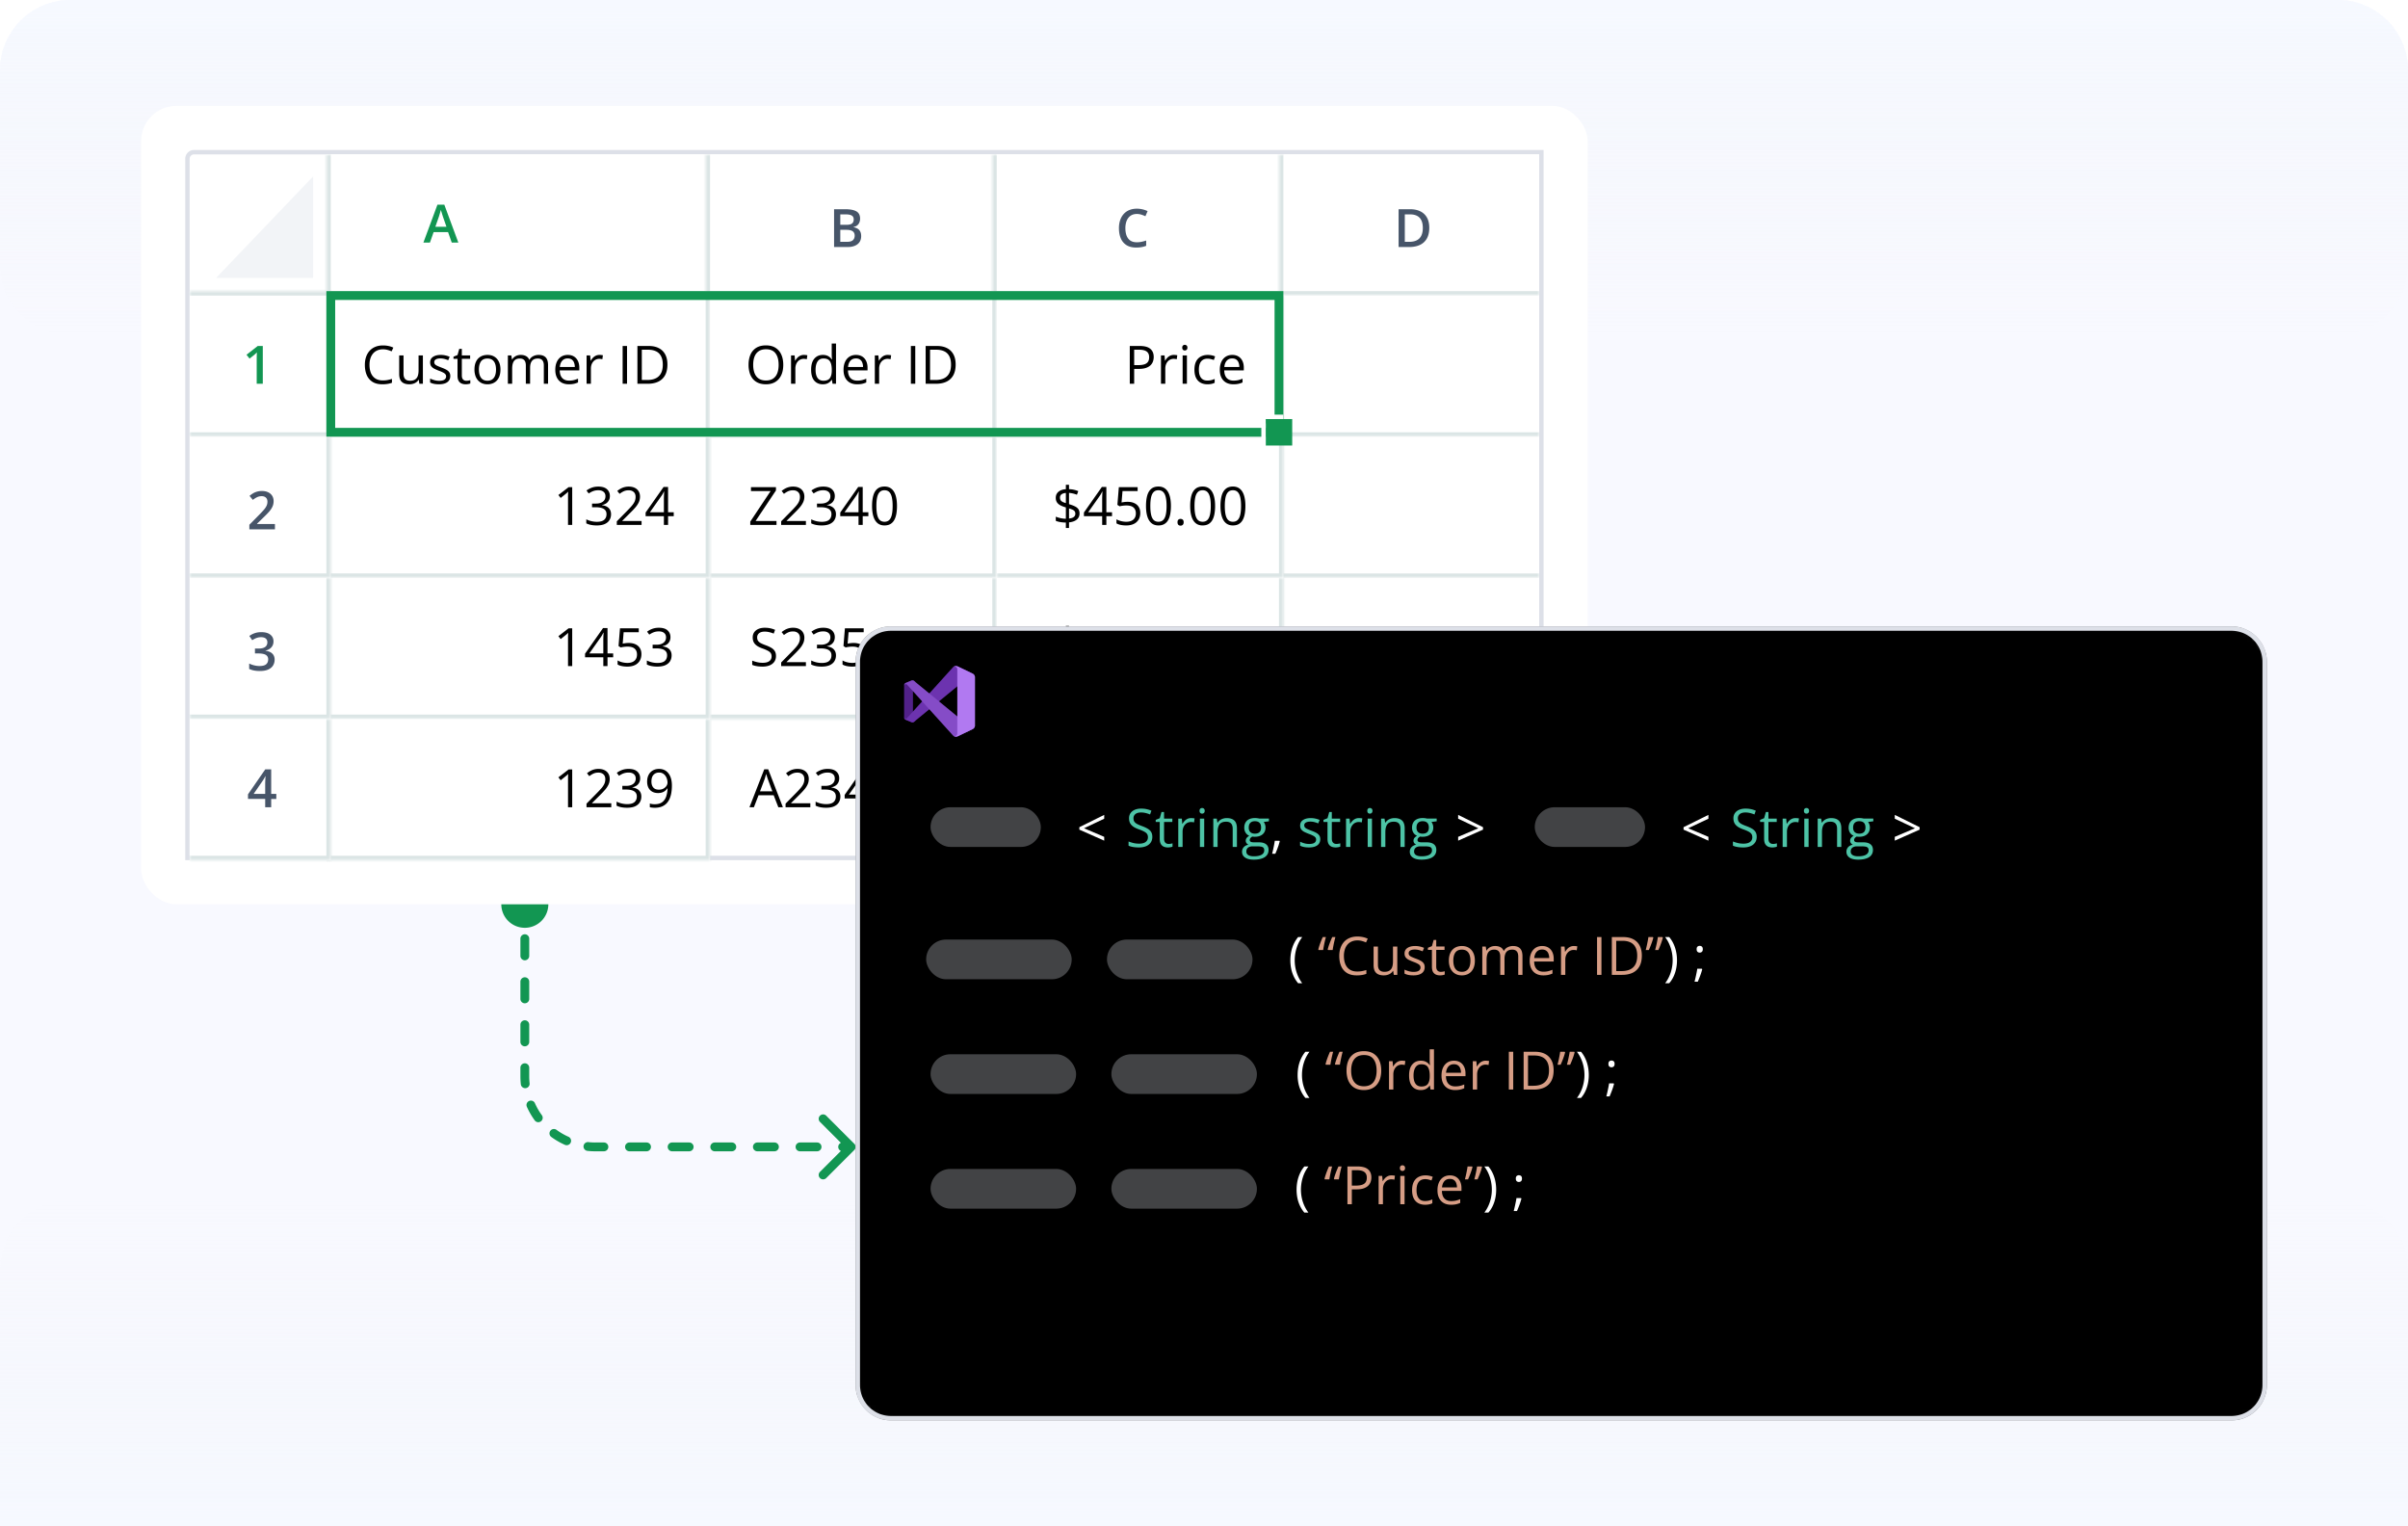 <svg width="546" height="346" fill="none" xmlns="http://www.w3.org/2000/svg"><g clip-path="url(#a)"><path opacity=".5" d="M0 16C0 7.163 7.163 0 16 0h514c8.837 0 16 7.163 16 16v330H0V16z" fill="#F6F9FF"/><path opacity=".5" d="M0 16C0 7.163 7.163 0 16 0h514c8.837 0 16 7.163 16 16v330H0V16z" fill="#F6F9FF"/><path d="M0 346h546v-58c0-8.837-7.163-16-16-16H16c-8.837 0-16 7.163-16 16v58z" fill="url(#b)"/><path d="M0 16C0 7.163 7.163 0 16 0h514c8.837 0 16 7.163 16 16v44c0 8.837-7.163 16-16 16H16C7.163 76 0 68.837 0 60V16z" fill="url(#c)"/><path d="M113.667 205a5.332 5.332 0 0 1 5.333-5.333 5.332 5.332 0 0 1 5.333 5.333 5.332 5.332 0 0 1-5.333 5.333 5.332 5.332 0 0 1-5.333-5.333zm80.04 54.293a.999.999 0 0 1 0 1.414l-6.364 6.364a.999.999 0 1 1-1.414-1.414l5.657-5.657-5.657-5.657a.999.999 0 1 1 1.414-1.414l6.364 6.364zM120 206.95a1 1 0 0 1-2 0h2zm-2 5.85a1 1 0 0 1 2 0h-2zm2 3.9a1 1 0 0 1-2 0h2zm-2 5.85a1 1 0 0 1 2 0h-2zm2 3.9a1 1 0 0 1-2 0h2zm-2 5.85a1 1 0 0 1 2 0h-2zm2 3.9a1 1 0 0 1-2 0h2zm-2 5.85a1 1 0 0 1 2 0h-2zm2.081 3.52a1 1 0 1 1-1.989.206l1.989-.206zm-.615 5.347a1 1 0 0 1 1.827-.815l-1.827.815zm3.397 1.9a1 1 0 1 1-1.617 1.177l1.617-1.177zm2.143 4.937a1 1 0 0 1 1.177-1.617l-1.177 1.617zm3.892-.047a1 1 0 0 1-.815 1.827l.815-1.827zm4.326 3.201a1 1 0 1 1 .206-1.989l-.206 1.989zm3.709-1.908a1 1 0 1 1 0 2v-2zm5.8 2a1 1 0 0 1 0-2v2zm3.867-2a1 1 0 0 1 0 2v-2zm5.8 2a1 1 0 0 1 0-2v2zm3.867-2a1 1 0 0 1 0 2v-2zm5.8 2a1 1 0 1 1 0-2v2zm3.866-2a1 1 0 1 1 0 2v-2zm5.8 2a1 1 0 0 1 0-2v2zm3.867-2a1 1 0 0 1 0 2v-2zm5.8 2a1 1 0 0 1 0-2v2zm3.867-2a1 1 0 0 1 0 2v-2zm5.8 2a1 1 0 1 1 0-2v2zM120 205v1.95h-2V205h2zm0 7.8v3.9h-2v-3.9h2zm0 9.75v3.9h-2v-3.9h2zm0 9.75v3.9h-2v-3.9h2zm0 9.75V244h-2v-1.95h2zm0 1.95c0 .53.027 1.054.081 1.57l-1.989.206A17.084 17.084 0 0 1 118 244h2zm1.293 6.102c.429.963.957 1.872 1.57 2.715l-1.617 1.177a17.02 17.02 0 0 1-1.78-3.077l1.827-.815zm4.89 6.035a14.988 14.988 0 0 0 2.715 1.57l-.815 1.827a17.02 17.02 0 0 1-3.077-1.78l1.177-1.617zm7.247 2.782c.516.054 1.04.081 1.57.081v2c-.6 0-1.192-.031-1.776-.092l.206-1.989zM135 259h1.933v2H135v-2zm7.733 0h3.867v2h-3.867v-2zm9.667 0h3.867v2H152.4v-2zm9.667 0h3.866v2h-3.866v-2zm9.666 0h3.867v2h-3.867v-2zm9.667 0h3.867v2H181.4v-2zm9.667 0H193v2h-1.933v-2z" fill="#129652"/><g filter="url(#d)"><rect x="32" y="24" width="328" height="181" rx="8" fill="#fff"/><path d="M44 34.5h305.5v160h-307V36a1.5 1.5 0 0 1 1.5-1.5z" fill="#fff" stroke="#DDE0E8"/><mask id="e" fill="#fff"><path d="M74 35h86v32H74V35z"/></mask><path d="M74 35h86v32H74V35z" fill="#fff"/><path d="M74 67h-1v1h1v-1zm86-1H74v2h86v-2zm-85 1V35h-2v32h2z" fill="#DBE5E5" mask="url(#e)"/><mask id="f" fill="#fff"><path d="M160 35h65v32h-65V35z"/></mask><path d="M160 35h65v32h-65V35z" fill="#fff"/><path d="M160 67h-1v1h1v-1zm65-1h-65v2h65v-2zm-64 1V35h-2v32h2z" fill="#DBE5E5" mask="url(#f)"/><mask id="g" fill="#fff"><path d="M225 35h65v32h-65V35z"/></mask><path d="M225 35h65v32h-65V35z" fill="#fff"/><path d="M225 67h-1v1h1v-1zm65-1h-65v2h65v-2zm-64 1V35h-2v32h2z" fill="#DBE5E5" mask="url(#g)"/><mask id="h" fill="#fff"><path d="M290 35h59v32h-59V35z"/></mask><path d="M290 35h59v32h-59V35z" fill="#fff"/><path d="M290 67h-1v1h1v-1zm59-1h-59v2h59v-2zm-58 1V35h-2v32h2z" fill="#DBE5E5" mask="url(#h)"/><mask id="i" fill="#fff"><path d="M290 67h59v32h-59V67z"/></mask><path d="M290 67h59v32h-59V67z" fill="#fff"/><path d="M290 99h-1v1h1v-1zm59-1h-59v2h59v-2zm-58 1V67h-2v32h2z" fill="#DBE5E5" mask="url(#i)"/><mask id="j" fill="#fff"><path d="M290 99h59v32h-59V99z"/></mask><path d="M290 99h59v32h-59V99z" fill="#fff"/><path d="M290 131h-1v1h1v-1zm59-1h-59v2h59v-2zm-58 1V99h-2v32h2z" fill="#DBE5E5" mask="url(#j)"/><mask id="k" fill="#fff"><path d="M290 131h59v32h-59v-32z"/></mask><path d="M290 131h59v32h-59v-32z" fill="#fff"/><path d="M290 163h-1v1h1v-1zm59-1h-59v2h59v-2zm-58 1v-32h-2v32h2z" fill="#DBE5E5" mask="url(#k)"/><mask id="l" fill="#fff"><path d="M290 163h59v32h-59v-32z"/></mask><path d="M290 163h59v32h-59v-32z" fill="#fff"/><path d="M290 195h-1v1h1v-1zm59-1h-59v2h59v-2zm-58 1v-32h-2v32h2z" fill="#DBE5E5" mask="url(#l)"/><mask id="m" fill="#fff"><path d="M74 67h87v32H74V67z"/></mask><path d="M74 67h87v32H74V67z" fill="#fff"/><path d="M161 99v1h1v-1h-1zm-1-32v32h2V67h-2zm1 31H74v2h87v-2z" fill="#DBE5E5" mask="url(#m)"/><mask id="n" fill="#fff"><path d="M161 99h65v32h-65V99z"/></mask><path d="M161 99h65v32h-65V99z" fill="#fff"/><path d="M226 131v1h1v-1h-1zm-1-32v32h2V99h-2zm1 31h-65v2h65v-2z" fill="#DBE5E5" mask="url(#n)"/><mask id="o" fill="#fff"><path d="M226 99h65v32h-65V99z"/></mask><path d="M226 99h65v32h-65V99z" fill="#fff"/><path d="M291 131v1h1v-1h-1zm-1-32v32h2V99h-2zm1 31h-65v2h65v-2z" fill="#DBE5E5" mask="url(#o)"/><mask id="p" fill="#fff"><path d="M161 67h65v32h-65V67z"/></mask><path d="M161 67h65v32h-65V67z" fill="#fff"/><path d="M226 99v1h1v-1h-1zm-1-32v32h2V67h-2zm1 31h-65v2h65v-2z" fill="#DBE5E5" mask="url(#p)"/><mask id="q" fill="#fff"><path d="M226 67h65v32h-65V67z"/></mask><path d="M226 67h65v32h-65V67z" fill="#fff"/><path d="M291 99v1h1v-1h-1zm-1-32v32h2V67h-2zm1 31h-65v2h65v-2z" fill="#DBE5E5" mask="url(#q)"/><mask id="r" fill="#fff"><path d="M161 131h65v32h-65v-32z"/></mask><path d="M161 131h65v32h-65v-32z" fill="#fff"/><path d="M226 163v1h1v-1h-1zm-1-32v32h2v-32h-2zm1 31h-65v2h65v-2z" fill="#DBE5E5" mask="url(#r)"/><mask id="s" fill="#fff"><path d="M226 131h65v32h-65v-32z"/></mask><path d="M226 131h65v32h-65v-32z" fill="#fff"/><path d="M291 163v1h1v-1h-1zm-1-32v32h2v-32h-2zm1 31h-65v2h65v-2z" fill="#DBE5E5" mask="url(#s)"/><mask id="t" fill="#fff"><path d="M289 163h-64v32h64v-32z"/></mask><path d="M289 163h-64v32h64v-32z" fill="#fff"/><path d="M225 195v1h-1v-1h1zm1-32v32h-2v-32h2zm-1 31h64v2h-64v-2z" fill="#DBE5E5" mask="url(#t)"/><mask id="u" fill="#fff"><path d="M74 99h87v32H74V99z"/></mask><path d="M74 99h87v32H74V99z" fill="#fff"/><path d="M161 131v1h1v-1h-1zm-1-32v32h2V99h-2zm1 31H74v2h87v-2z" fill="#DBE5E5" mask="url(#u)"/><mask id="v" fill="#fff"><path d="M74 131h87v32H74v-32z"/></mask><path d="M74 131h87v32H74v-32z" fill="#fff"/><path d="M161 163v1h1v-1h-1zm-1-32v32h2v-32h-2zm1 31H74v2h87v-2z" fill="#DBE5E5" mask="url(#v)"/><mask id="w" fill="#fff"><path d="M74 163h87v32H74v-32z"/></mask><path d="M74 163h87v32H74v-32z" fill="#fff"/><path d="M161 195v1h1v-1h-1zm-1-32v32h2v-32h-2zm1 31H74v2h87v-2z" fill="#DBE5E5" mask="url(#w)"/><mask id="x" fill="#fff"><path d="M43 66h32v33H43V66z"/></mask><path d="M43 66h32v33H43V66z" fill="#fff"/><path d="M75 66h1v-1h-1v1zm0 33v1h1v-1h-1zM43 67h32v-2H43v2zm31-1v33h2V66h-2zm1 32H43v2h32v-2z" fill="#DBE5E5" mask="url(#x)"/><mask id="y" fill="#fff"><path d="M43 99h32v32H43V99z"/></mask><path d="M43 99h32v32H43V99z" fill="#fff"/><path d="M75 131v1h1v-1h-1zm-1-32v32h2V99h-2zm1 31H43v2h32v-2z" fill="#DBE5E5" mask="url(#y)"/><mask id="z" fill="#fff"><path d="M43 131h32v32H43v-32z"/></mask><path d="M43 131h32v32H43v-32z" fill="#fff"/><path d="M75 163v1h1v-1h-1zm-1-32v32h2v-32h-2zm1 31H43v2h32v-2z" fill="#DBE5E5" mask="url(#z)"/><mask id="A" fill="#fff"><path d="M43 163h32v32H43v-32z"/></mask><path d="M43 163h32v32H43v-32z" fill="#fff"/><path d="M75 195v1h1v-1h-1zm-1-32v32h2v-32h-2zm1 31H43v2h32v-2z" fill="#DBE5E5" mask="url(#A)"/><path d="m102.434 55-.838-2.379H98.32L97.482 55H96l3.188-8.602h1.558L103.928 55h-1.494zm-1.202-3.586-.814-2.344a33.001 33.001 0 0 0-.135-.427l-.176-.569-.146-.492c-.04.16-.088.34-.147.54-.054.194-.109.378-.164.55l-.117.398-.82 2.344h2.519zM59.588 87h-1.383v-5.514c0-.183.002-.367.006-.55l.012-.54c.008-.175.017-.343.029-.503-.082.09-.184.187-.305.293-.117.105-.242.214-.375.328l-.984.785-.691-.873 2.543-1.992h1.148V87z" fill="#129652"/><path d="M62.34 120h-5.8v-1.037l2.22-2.25c.43-.438.783-.815 1.06-1.131.278-.32.483-.623.615-.908.137-.285.206-.596.206-.932 0-.414-.12-.726-.358-.937-.238-.215-.553-.323-.943-.323-.371 0-.715.075-1.031.223a4.834 4.834 0 0 0-.973.621l-.756-.908c.238-.203.492-.389.762-.557.273-.168.578-.3.914-.398a3.955 3.955 0 0 1 1.148-.152c.543 0 1.012.097 1.406.293.395.191.698.458.909.802.215.344.322.744.322 1.201 0 .461-.092.887-.275 1.278-.184.39-.446.777-.785 1.16-.34.379-.745.791-1.213 1.236l-1.483 1.448v.064h4.055V120zM62.012 145.391c0 .386-.078.722-.235 1.007-.156.286-.37.52-.644.704-.27.179-.582.308-.938.386v.041c.684.086 1.2.301 1.547.645.352.344.528.799.528 1.365 0 .496-.12.94-.358 1.33-.238.387-.603.692-1.096.914-.492.223-1.125.334-1.898.334-.465 0-.896-.037-1.295-.111a4.779 4.779 0 0 1-1.125-.358v-1.224c.363.18.75.318 1.16.416.41.098.799.146 1.166.146.715 0 1.225-.132 1.53-.398.304-.27.456-.641.456-1.113 0-.305-.08-.555-.24-.75-.156-.196-.4-.342-.732-.44-.328-.097-.752-.146-1.272-.146h-.756v-1.108h.762c.496 0 .895-.058 1.196-.176.3-.121.517-.287.65-.498.137-.211.205-.457.205-.738 0-.367-.12-.652-.357-.855-.239-.207-.592-.311-1.06-.311-.29 0-.554.033-.792.1a3.51 3.51 0 0 0-.65.252c-.2.101-.389.211-.569.328l-.662-.955c.324-.242.711-.448 1.16-.616.45-.167.973-.251 1.57-.251.88 0 1.557.189 2.034.568.476.375.715.879.715 1.512zM62.65 181.119h-1.16V183h-1.36v-1.881h-3.896v-1.043l3.914-5.666h1.342v5.567h1.16v1.142zm-2.52-1.142v-2.127c0-.176.003-.354.007-.534a120.709 120.709 0 0 1 .064-1.347h-.047a7.08 7.08 0 0 1-.533.949l-2.11 3.059h2.62zM189.125 47.434h2.549c1.105 0 1.939.16 2.502.48.562.32.844.873.844 1.658 0 .328-.059.625-.176.89-.114.263-.28.48-.498.651a1.858 1.858 0 0 1-.809.34v.059a2.7 2.7 0 0 1 .885.31c.262.149.467.362.615.639.152.277.229.637.229 1.078 0 .523-.125.969-.375 1.336-.246.367-.6.647-1.061.838-.457.191-1 .287-1.629.287h-3.076v-8.566zm1.406 3.533h1.348c.637 0 1.078-.104 1.324-.31.246-.208.369-.51.369-.909 0-.406-.146-.7-.439-.879-.289-.18-.75-.27-1.383-.27h-1.219v2.368zm0 1.136v2.72h1.483c.656 0 1.117-.128 1.382-.382.266-.254.399-.597.399-1.03 0-.267-.061-.497-.182-.692-.117-.196-.31-.346-.58-.451-.269-.11-.633-.165-1.09-.165h-1.412zM257.775 48.506c-.41 0-.777.074-1.101.222-.32.149-.592.364-.815.645a2.918 2.918 0 0 0-.509 1.014 4.66 4.66 0 0 0-.176 1.336c0 .664.094 1.236.281 1.717.188.476.473.843.856 1.101.382.254.867.38 1.453.38.363 0 .716-.034 1.06-.105.344-.07.699-.166 1.067-.287v1.196a5.48 5.48 0 0 1-1.055.298 7.18 7.18 0 0 1-1.231.094c-.875 0-1.601-.181-2.179-.545a3.326 3.326 0 0 1-1.289-1.535c-.282-.66-.422-1.434-.422-2.32 0-.649.09-1.242.269-1.782.18-.538.442-1.003.786-1.394a3.394 3.394 0 0 1 1.271-.908c.508-.215 1.088-.323 1.74-.323.43 0 .852.05 1.266.147a5.14 5.14 0 0 1 1.16.404l-.492 1.16a7.236 7.236 0 0 0-.932-.363 3.349 3.349 0 0 0-1.008-.152zM324.08 51.635c0 .965-.18 1.771-.539 2.42a3.456 3.456 0 0 1-1.564 1.459c-.684.324-1.508.486-2.473.486h-2.379v-8.566h2.637c.886 0 1.652.16 2.297.48a3.395 3.395 0 0 1 1.494 1.412c.351.621.527 1.39.527 2.309zm-1.465.04c0-.702-.111-1.28-.334-1.734a2.14 2.14 0 0 0-.972-1.007c-.426-.223-.952-.334-1.577-.334h-1.201v6.222h.996c1.035 0 1.809-.263 2.321-.79.511-.528.767-1.313.767-2.356z" fill="#475569"/><path d="M71 63V40L49 63h22z" fill="#F2F4F7"/><path d="M86.834 79.19c-.473 0-.898.082-1.277.246-.375.16-.696.394-.961.703a3.184 3.184 0 0 0-.604 1.107c-.14.434-.21.922-.21 1.465 0 .719.11 1.344.333 1.875.227.527.563.936 1.008 1.225.45.289 1.01.433 1.682.433.382 0 .742-.031 1.078-.094.34-.066.67-.148.99-.246v.868a5.06 5.06 0 0 1-.984.257 7.395 7.395 0 0 1-1.225.088c-.871 0-1.6-.18-2.186-.539a3.373 3.373 0 0 1-1.312-1.535c-.289-.66-.434-1.44-.434-2.338 0-.648.09-1.24.27-1.775.184-.54.45-1.004.797-1.395a3.53 3.53 0 0 1 1.289-.902c.512-.215 1.098-.322 1.758-.322.433 0 .851.042 1.254.128.402.086.765.21 1.09.37l-.399.843a5.94 5.94 0 0 0-.902-.322 3.782 3.782 0 0 0-1.055-.14zm9.053 1.388V87h-.797l-.14-.902h-.053c-.133.222-.305.41-.516.562a2.24 2.24 0 0 1-.715.34 2.916 2.916 0 0 1-.838.117c-.508 0-.934-.082-1.277-.246a1.656 1.656 0 0 1-.78-.762c-.171-.343-.257-.785-.257-1.324v-4.207h.984v4.137c0 .535.121.935.363 1.201.242.262.612.393 1.108.393.476 0 .855-.09 1.137-.27a1.5 1.5 0 0 0 .615-.791c.125-.352.187-.781.187-1.289v-3.38h.979zm6.211 4.664c0 .41-.104.756-.311 1.037-.203.278-.496.487-.879.627-.379.14-.832.211-1.36.211a5.63 5.63 0 0 1-1.165-.105 3.376 3.376 0 0 1-.861-.3v-.896c.261.13.574.246.937.352.363.105.734.158 1.113.158.555 0 .957-.09 1.207-.27a.855.855 0 0 0 .375-.732c0-.176-.05-.33-.152-.463-.098-.136-.264-.267-.498-.392a7.35 7.35 0 0 0-.973-.422c-.41-.156-.765-.31-1.066-.463a1.99 1.99 0 0 1-.692-.568c-.16-.223-.24-.512-.24-.868 0-.542.219-.959.656-1.248.442-.293 1.02-.44 1.735-.44.387 0 .748.04 1.084.118.34.074.656.176.949.305l-.328.78a6.03 6.03 0 0 0-.85-.288 3.638 3.638 0 0 0-.92-.117c-.449 0-.794.074-1.037.223-.238.148-.357.351-.357.609 0 .2.054.363.164.492.113.129.293.25.539.363.246.114.57.246.973.399.402.148.75.303 1.043.463.293.156.517.347.673.574.161.222.241.51.241.861zm3.638 1.078c.16 0 .325-.013.493-.04.167-.028.304-.061.41-.1v.755c-.114.051-.272.094-.475.13a3.367 3.367 0 0 1-.586.052c-.34 0-.648-.058-.926-.176a1.435 1.435 0 0 1-.668-.609c-.164-.285-.246-.68-.246-1.184V81.34h-.914v-.475l.92-.38.387-1.395h.586v1.488h1.881v.762h-1.881v3.78c0 .401.092.702.275.901.188.2.436.3.744.3zm7.741-2.543c0 .528-.069.998-.206 1.412a2.879 2.879 0 0 1-.591 1.05 2.582 2.582 0 0 1-.938.655 3.24 3.24 0 0 1-1.236.223c-.43 0-.824-.074-1.184-.223a2.679 2.679 0 0 1-.926-.656 3.051 3.051 0 0 1-.603-1.049 4.37 4.37 0 0 1-.211-1.412c0-.703.119-1.3.357-1.793a2.554 2.554 0 0 1 1.02-1.13c.445-.262.975-.393 1.588-.393.586 0 1.098.13 1.535.392.441.262.783.641 1.025 1.137.247.492.37 1.088.37 1.787zm-4.887 0c0 .516.068.963.205 1.342.137.379.348.672.633.879.285.207.652.31 1.101.31.446 0 .811-.103 1.096-.31.289-.207.502-.5.639-.879.136-.379.205-.826.205-1.342 0-.511-.069-.953-.205-1.324-.137-.375-.348-.664-.633-.867-.285-.203-.654-.305-1.108-.305-.668 0-1.158.221-1.47.662-.309.442-.463 1.053-.463 1.834zm13.541-3.316c.707 0 1.24.186 1.599.557.36.367.54.959.54 1.775V87h-.961v-4.16c0-.52-.114-.908-.34-1.166-.223-.262-.555-.393-.996-.393-.621 0-1.073.18-1.354.54-.281.359-.422.888-.422 1.587V87h-.967v-4.16c0-.348-.05-.637-.152-.867a1.039 1.039 0 0 0-.445-.516c-.195-.117-.444-.176-.744-.176-.426 0-.768.088-1.026.264-.258.176-.445.437-.562.785-.113.344-.17.768-.17 1.272V87h-.973v-6.422h.785l.147.908h.053c.128-.222.291-.41.486-.562a2.11 2.11 0 0 1 .656-.346c.242-.078.5-.117.774-.117.488 0 .896.092 1.224.275.332.18.572.455.721.826h.053c.211-.37.5-.646.867-.826a2.659 2.659 0 0 1 1.207-.275zm6.609 0c.547 0 1.016.121 1.406.363.391.242.69.582.897 1.02.207.433.311.941.311 1.523v.604h-4.436c.012.754.199 1.328.562 1.722.364.395.875.592 1.536.592.406 0 .765-.037 1.078-.111.312-.074.636-.184.972-.328v.855c-.324.145-.646.25-.966.317-.317.066-.692.1-1.125.1-.618 0-1.157-.126-1.618-.376a2.622 2.622 0 0 1-1.066-1.113c-.254-.488-.381-1.086-.381-1.793 0-.692.115-1.29.346-1.793.234-.508.562-.899.984-1.172.426-.273.926-.41 1.5-.41zm-.011.797c-.52 0-.934.17-1.243.51-.308.34-.492.814-.55 1.423h3.398a2.73 2.73 0 0 0-.182-1.007 1.415 1.415 0 0 0-.521-.68c-.235-.164-.535-.246-.902-.246zm7.195-.797c.129 0 .264.008.404.023.141.012.266.03.375.053l-.123.902a3.036 3.036 0 0 0-.715-.088c-.258 0-.502.053-.732.159-.227.101-.426.25-.598.445a2.076 2.076 0 0 0-.404.697c-.098.27-.147.57-.147.903V87h-.978v-6.422h.808l.106 1.184h.041a3.17 3.17 0 0 1 .48-.65c.188-.2.405-.358.651-.475.25-.118.527-.176.832-.176zM141.18 87v-8.566h.996V87h-.996zm10.154-4.365c0 .965-.176 1.771-.527 2.42a3.417 3.417 0 0 1-1.53 1.459c-.664.324-1.47.486-2.42.486h-2.326v-8.566h2.584c.871 0 1.621.16 2.25.48a3.311 3.311 0 0 1 1.453 1.412c.344.621.516 1.39.516 2.309zm-1.049.035c0-.77-.129-1.404-.387-1.904a2.42 2.42 0 0 0-1.125-1.114c-.492-.246-1.095-.369-1.81-.369h-1.436v6.861h1.213c1.18 0 2.065-.29 2.655-.873.593-.582.89-1.449.89-2.601zM177.602 82.705c0 .66-.084 1.262-.252 1.805a3.93 3.93 0 0 1-.75 1.394 3.303 3.303 0 0 1-1.225.897c-.488.21-1.055.316-1.699.316-.664 0-1.244-.105-1.74-.316a3.247 3.247 0 0 1-1.231-.903 3.955 3.955 0 0 1-.732-1.4 6.333 6.333 0 0 1-.241-1.805c0-.875.145-1.642.434-2.302a3.362 3.362 0 0 1 1.313-1.541c.589-.368 1.328-.551 2.214-.551.848 0 1.561.181 2.139.545a3.401 3.401 0 0 1 1.318 1.535c.301.656.452 1.431.452 2.326zm-6.821 0c0 .727.104 1.356.311 1.887.207.531.523.941.949 1.23.43.29.975.434 1.635.434.664 0 1.207-.145 1.629-.434.425-.289.74-.699.943-1.23.203-.531.305-1.16.305-1.887 0-1.105-.233-1.969-.698-2.59-.46-.625-1.181-.937-2.162-.937-.664 0-1.211.142-1.64.428-.43.285-.75.69-.961 1.218-.207.524-.311 1.15-.311 1.881zm11.502-2.244c.129 0 .264.008.405.023.14.012.265.03.374.053l-.123.902a3.033 3.033 0 0 0-.714-.088c-.258 0-.502.053-.733.159a1.73 1.73 0 0 0-.597.445 2.078 2.078 0 0 0-.405.697 2.65 2.65 0 0 0-.146.903V87h-.979v-6.422h.809l.105 1.184h.041c.133-.239.293-.455.481-.65.187-.2.404-.358.65-.475.25-.118.528-.176.832-.176zm4.278 6.656c-.813 0-1.457-.277-1.934-.832-.473-.554-.709-1.379-.709-2.472 0-1.106.242-1.94.727-2.502.484-.567 1.128-.85 1.933-.85.34 0 .637.045.891.135a2.19 2.19 0 0 1 1.119.873h.07a11.014 11.014 0 0 1-.07-1.014v-2.572h.973V87h-.786l-.146-.914h-.041a2.242 2.242 0 0 1-1.125.896c-.254.09-.555.135-.902.135zm.152-.808c.687 0 1.174-.196 1.459-.586.285-.391.428-.971.428-1.74v-.176c0-.817-.137-1.444-.411-1.881-.269-.438-.761-.657-1.476-.657-.598 0-1.045.231-1.342.692-.297.457-.445 1.082-.445 1.875 0 .789.146 1.398.439 1.828.297.43.746.645 1.348.645zm7.383-5.848c.547 0 1.015.121 1.406.363s.689.582.896 1.02c.207.433.311.941.311 1.523v.604h-4.436c.012.754.2 1.328.563 1.722.363.395.875.592 1.535.592a4.69 4.69 0 0 0 1.078-.111c.313-.074.637-.184.973-.328v.855a4.74 4.74 0 0 1-.967.317c-.316.066-.691.1-1.125.1-.617 0-1.156-.126-1.617-.376a2.625 2.625 0 0 1-1.067-1.113c-.253-.488-.38-1.086-.38-1.793 0-.692.115-1.29.345-1.793.235-.508.563-.899.985-1.172.425-.273.925-.41 1.5-.41zm-.012.797c-.52 0-.934.17-1.242.51-.309.34-.492.814-.551 1.423h3.398a2.73 2.73 0 0 0-.181-1.007 1.41 1.41 0 0 0-.522-.68c-.234-.164-.535-.246-.902-.246zm7.195-.797c.129 0 .264.008.405.023.14.012.265.03.375.053l-.123.902a3.033 3.033 0 0 0-.715-.088c-.258 0-.502.053-.733.159a1.73 1.73 0 0 0-.597.445 2.078 2.078 0 0 0-.405.697 2.65 2.65 0 0 0-.146.903V87h-.979v-6.422h.809l.105 1.184h.041c.133-.239.293-.455.481-.65.187-.2.404-.358.65-.475.25-.118.528-.176.832-.176zM206.535 87v-8.566h.996V87h-.996zm10.154-4.365c0 .965-.175 1.771-.527 2.42a3.41 3.41 0 0 1-1.529 1.459c-.664.324-1.471.486-2.42.486h-2.326v-8.566h2.584c.871 0 1.621.16 2.25.48a3.316 3.316 0 0 1 1.453 1.412c.344.621.515 1.39.515 2.309zm-1.048.035c0-.77-.129-1.404-.387-1.904a2.429 2.429 0 0 0-1.125-1.114c-.492-.246-1.096-.369-1.811-.369h-1.435v6.861h1.213c1.179 0 2.064-.29 2.654-.873.594-.582.891-1.449.891-2.601zM258.41 78.434c1.106 0 1.912.216 2.42.65.512.43.768 1.047.768 1.852 0 .363-.061.708-.182 1.037a2.204 2.204 0 0 1-.574.861c-.266.246-.615.441-1.049.586-.43.14-.957.21-1.582.21h-1.043V87h-.996v-8.566h2.238zm-.094.85h-1.148v3.491h.932c.546 0 1.002-.058 1.365-.175.367-.118.642-.307.826-.569.184-.265.275-.617.275-1.054 0-.57-.181-.995-.545-1.272-.363-.281-.931-.422-1.705-.422zm7.846 1.177c.129 0 .264.008.404.023.141.012.266.03.375.053l-.123.902a3.033 3.033 0 0 0-.714-.088c-.258 0-.502.053-.733.159-.226.101-.426.25-.598.445a2.093 2.093 0 0 0-.404.697c-.098.27-.146.57-.146.903V87h-.979v-6.422h.809l.105 1.184h.041c.133-.239.293-.455.481-.65.187-.2.404-.358.65-.475.25-.118.527-.176.832-.176zm2.965.117V87h-.973v-6.422h.973zm-.475-2.402a.58.58 0 0 1 .41.158c.118.102.176.262.176.48 0 .215-.058.376-.176.48a.58.58 0 0 1-.41.16.597.597 0 0 1-.422-.16c-.109-.105-.164-.265-.164-.48 0-.218.055-.378.164-.48a.597.597 0 0 1 .422-.158zm5.11 8.941c-.578 0-1.088-.119-1.53-.357-.441-.239-.785-.602-1.031-1.09-.246-.488-.369-1.104-.369-1.846 0-.777.129-1.412.387-1.904a2.53 2.53 0 0 1 1.078-1.102c.457-.238.976-.357 1.558-.357.321 0 .629.033.926.1.301.062.547.142.739.24l-.293.814a5.069 5.069 0 0 0-.68-.21 2.998 2.998 0 0 0-.715-.094c-.445 0-.816.095-1.113.287-.293.191-.514.472-.662.843-.145.371-.217.828-.217 1.371 0 .52.07.963.211 1.33.144.368.357.649.638.844.286.192.641.287 1.067.287.34 0 .646-.035.92-.105a5.37 5.37 0 0 0 .744-.258v.867a3.01 3.01 0 0 1-.721.252 4.337 4.337 0 0 1-.937.088zm5.654-6.656c.547 0 1.016.121 1.406.363.391.242.69.582.897 1.02.207.433.31.941.31 1.523v.604h-4.435c.011.754.199 1.328.562 1.722.364.395.875.592 1.535.592.407 0 .766-.037 1.079-.111.312-.074.636-.184.972-.328v.855a4.72 4.72 0 0 1-.967.317c-.316.066-.691.1-1.125.1-.617 0-1.156-.126-1.617-.376a2.622 2.622 0 0 1-1.066-1.113c-.254-.488-.381-1.086-.381-1.793 0-.692.115-1.29.346-1.793.234-.508.562-.899.984-1.172.426-.273.926-.41 1.5-.41zm-.012.797c-.519 0-.933.17-1.242.51-.308.34-.492.814-.551 1.423h3.399a2.75 2.75 0 0 0-.182-1.007 1.415 1.415 0 0 0-.521-.68c-.235-.164-.536-.246-.903-.246zM176.068 119h-5.947v-.75l4.611-6.926h-4.453v-.89h5.666v.75l-4.617 6.925h4.74V119zm6.668 0h-5.613v-.814l2.291-2.327c.426-.429.783-.812 1.072-1.148.293-.336.516-.666.668-.99a2.52 2.52 0 0 0 .229-1.078c0-.485-.145-.854-.434-1.108-.285-.258-.662-.387-1.131-.387-.41 0-.773.071-1.089.211-.317.141-.641.34-.973.598l-.522-.656c.227-.192.473-.362.739-.51a3.695 3.695 0 0 1 1.845-.48c.528 0 .983.091 1.366.275.382.184.677.445.884.785.211.34.317.744.317 1.213 0 .453-.09.875-.27 1.266a5.14 5.14 0 0 1-.756 1.154 19.38 19.38 0 0 1-1.136 1.207l-1.864 1.857v.041h4.377V119zm6.551-6.568c0 .382-.074.714-.223.996a1.882 1.882 0 0 1-.621.691 2.562 2.562 0 0 1-.937.369v.047c.68.086 1.189.305 1.529.656.344.352.516.813.516 1.383 0 .496-.117.936-.352 1.319-.23.382-.586.683-1.066.902-.477.215-1.088.322-1.834.322-.453 0-.873-.037-1.26-.111-.383-.07-.75-.19-1.101-.358v-.914a5.525 5.525 0 0 0 2.373.563c.781 0 1.345-.154 1.693-.463.348-.313.521-.738.521-1.277 0-.371-.097-.67-.293-.897-.191-.23-.468-.398-.832-.504-.359-.109-.793-.164-1.3-.164h-.856v-.832h.861c.465 0 .86-.068 1.184-.205.324-.137.57-.328.738-.574.172-.25.258-.545.258-.885 0-.434-.144-.767-.433-1.002-.29-.238-.682-.357-1.178-.357-.305 0-.582.031-.832.093-.25.063-.485.149-.703.258a6.54 6.54 0 0 0-.657.381l-.492-.668a4.607 4.607 0 0 1 1.143-.627c.449-.176.959-.263 1.529-.263.875 0 1.531.199 1.969.597.437.399.656.906.656 1.524zm7.611 4.582h-1.283V119h-.949v-1.986h-4.143v-.821l4.079-5.806h1.013v5.748h1.283v.879zm-2.232-.879v-2.801a25.155 25.155 0 0 1 .041-1.5c.008-.137.014-.272.018-.404h-.047c-.074.156-.16.322-.258.498a4.71 4.71 0 0 1-.287.463l-2.643 3.744h3.176zm8.719-1.43a9.94 9.94 0 0 1-.158 1.863c-.106.547-.272 1.01-.498 1.389-.227.379-.52.668-.879.867-.36.196-.791.293-1.295.293-.637 0-1.164-.174-1.582-.521-.414-.348-.725-.85-.932-1.506-.203-.66-.305-1.455-.305-2.385 0-.914.092-1.699.276-2.355.187-.661.488-1.166.902-1.518.414-.355.961-.533 1.641-.533.644 0 1.175.176 1.593.527.418.348.729.852.932 1.512.203.656.305 1.445.305 2.367zm-4.67 0c0 .797.06 1.461.181 1.992.122.532.317.93.586 1.196.274.261.631.392 1.073.392.441 0 .797-.131 1.066-.392.274-.262.471-.659.592-1.19.125-.531.187-1.197.187-1.998 0-.785-.06-1.441-.181-1.969-.121-.531-.317-.929-.586-1.195-.27-.27-.629-.404-1.078-.404-.45 0-.809.134-1.078.404-.27.266-.465.664-.586 1.195-.118.528-.176 1.184-.176 1.969zM241.68 119.697v-1.23a8.552 8.552 0 0 1-1.289-.117 4.344 4.344 0 0 1-.996-.276v-.949c.269.125.615.234 1.037.328a6.22 6.22 0 0 0 1.248.152v-2.578a6.259 6.259 0 0 1-1.284-.492c-.335-.187-.587-.416-.755-.685-.168-.27-.252-.596-.252-.979 0-.398.093-.738.281-1.019.191-.286.459-.508.803-.668.343-.161.746-.252 1.207-.276v-1.013h.715v1.001c.417.012.798.059 1.142.141.344.078.662.18.955.305l-.304.814a6.414 6.414 0 0 0-.862-.269 6.318 6.318 0 0 0-.931-.153v2.561c.523.152.96.314 1.312.486.355.172.623.385.803.639.179.254.269.582.269.984 0 .571-.209 1.032-.627 1.383-.418.348-1.004.559-1.757.633v1.277h-.715zm.715-2.144c.48-.047.837-.162 1.072-.346a.894.894 0 0 0 .357-.738.957.957 0 0 0-.14-.539c-.09-.141-.239-.262-.446-.364a4.35 4.35 0 0 0-.843-.298v2.285zm-.715-3.504v-2.291a2.14 2.14 0 0 0-.739.164c-.199.09-.349.207-.451.351a.906.906 0 0 0-.146.516c0 .231.043.424.129.58.089.152.232.283.427.393.2.105.459.201.78.287zm10.465 2.965h-1.284V119h-.949v-1.986h-4.142v-.821l4.078-5.806h1.013v5.748h1.284v.879zm-2.233-.879v-2.801c0-.215.002-.408.006-.58.004-.176.01-.338.018-.486.007-.153.013-.297.017-.434.008-.137.014-.272.018-.404h-.047c-.074.156-.16.322-.258.498a4.527 4.527 0 0 1-.287.463l-2.643 3.744h3.176zm5.766-2.373c.582 0 1.088.099 1.517.299.43.195.762.48.996.855.239.375.358.83.358 1.365 0 .586-.127 1.092-.381 1.518a2.52 2.52 0 0 1-1.096.978c-.476.227-1.047.34-1.711.34-.445 0-.859-.039-1.242-.117a3.063 3.063 0 0 1-.967-.352v-.925c.286.172.631.308 1.037.41.407.101.801.152 1.184.152.434 0 .813-.068 1.137-.205.328-.141.582-.351.761-.633.184-.285.276-.642.276-1.072 0-.57-.176-1.01-.527-1.318-.348-.313-.899-.469-1.653-.469a7.31 7.31 0 0 0-1.512.187l-.492-.322.328-4.019h4.26v.89h-3.428l-.216 2.584c.148-.031.339-.062.574-.094.234-.035.5-.052.797-.052zm9.82.943a9.94 9.94 0 0 1-.158 1.863c-.106.547-.272 1.01-.498 1.389-.227.379-.52.668-.879.867-.359.196-.791.293-1.295.293-.637 0-1.164-.174-1.582-.521-.414-.348-.725-.85-.932-1.506-.203-.66-.304-1.455-.304-2.385 0-.914.091-1.699.275-2.355.187-.661.488-1.166.902-1.518.414-.355.961-.533 1.641-.533.644 0 1.176.176 1.594.527.418.348.728.852.931 1.512.203.656.305 1.445.305 2.367zm-4.67 0c0 .797.061 1.461.182 1.992.121.532.316.93.586 1.196.273.261.631.392 1.072.392.441 0 .797-.131 1.066-.392.274-.262.471-.659.592-1.19.125-.531.188-1.197.188-1.998 0-.785-.061-1.441-.182-1.969-.121-.531-.316-.929-.586-1.195-.269-.27-.629-.404-1.078-.404-.449 0-.809.134-1.078.404-.27.266-.465.664-.586 1.195-.117.528-.176 1.184-.176 1.969zm6.164 3.686c0-.274.067-.467.199-.58a.706.706 0 0 1 .487-.176c.199 0 .367.058.504.176.136.113.205.306.205.58 0 .269-.069.466-.205.591a.73.73 0 0 1-.504.182.693.693 0 0 1-.487-.182c-.132-.125-.199-.322-.199-.591zm8.526-3.686a9.85 9.85 0 0 1-.159 1.863c-.105.547-.271 1.01-.498 1.389a2.327 2.327 0 0 1-.879.867c-.359.196-.791.293-1.294.293-.637 0-1.165-.174-1.583-.521-.414-.348-.724-.85-.931-1.506-.203-.66-.305-1.455-.305-2.385 0-.914.092-1.699.276-2.355.187-.661.488-1.166.902-1.518.414-.355.961-.533 1.641-.533.644 0 1.175.176 1.593.527.418.348.729.852.932 1.512.203.656.305 1.445.305 2.367zm-4.67 0c0 .797.06 1.461.181 1.992.121.532.317.93.586 1.196.274.261.631.392 1.073.392.441 0 .796-.131 1.066-.392.273-.262.471-.659.592-1.19.125-.531.187-1.197.187-1.998 0-.785-.06-1.441-.181-1.969-.122-.531-.317-.929-.586-1.195-.27-.27-.629-.404-1.078-.404-.45 0-.809.134-1.079.404-.269.266-.464.664-.586 1.195-.117.528-.175 1.184-.175 1.969zm11.537 0a9.94 9.94 0 0 1-.158 1.863c-.106.547-.272 1.01-.498 1.389-.227.379-.52.668-.879.867-.36.196-.791.293-1.295.293-.637 0-1.164-.174-1.582-.521-.414-.348-.725-.85-.932-1.506-.203-.66-.305-1.455-.305-2.385 0-.914.092-1.699.276-2.355.187-.661.488-1.166.902-1.518.414-.355.961-.533 1.641-.533.644 0 1.175.176 1.593.527.418.348.729.852.932 1.512.203.656.305 1.445.305 2.367zm-4.67 0c0 .797.06 1.461.181 1.992.122.532.317.93.586 1.196.274.261.631.392 1.073.392.441 0 .797-.131 1.066-.392.274-.262.471-.659.592-1.19.125-.531.187-1.197.187-1.998 0-.785-.06-1.441-.181-1.969-.121-.531-.317-.929-.586-1.195-.27-.27-.629-.404-1.078-.404-.45 0-.809.134-1.078.404-.27.266-.465.664-.586 1.195-.118.528-.176 1.184-.176 1.969zM175.951 148.721c0 .508-.127.941-.381 1.3-.25.356-.601.627-1.054.815-.454.187-.987.281-1.6.281-.324 0-.631-.015-.92-.047a6.323 6.323 0 0 1-.797-.134 3.396 3.396 0 0 1-.638-.217v-.955c.293.121.65.234 1.072.34.422.101.863.152 1.324.152.43 0 .793-.057 1.09-.17.297-.117.521-.283.674-.498.156-.219.234-.481.234-.785 0-.293-.064-.537-.193-.733-.129-.199-.344-.379-.645-.539a8.434 8.434 0 0 0-1.219-.521 6.58 6.58 0 0 1-.96-.422 2.998 2.998 0 0 1-.698-.527 2.006 2.006 0 0 1-.428-.68 2.6 2.6 0 0 1-.14-.885c0-.457.115-.848.346-1.172.234-.328.556-.578.966-.75.414-.176.889-.263 1.424-.263.457 0 .879.043 1.266.128.39.086.748.202 1.072.346l-.31.856a6.765 6.765 0 0 0-.985-.323 4.377 4.377 0 0 0-1.066-.129c-.367 0-.678.055-.932.165a1.26 1.26 0 0 0-.574.451 1.206 1.206 0 0 0-.199.697c0 .301.062.551.187.75.129.199.332.377.61.533.281.153.652.313 1.113.481.504.183.931.379 1.283.586.352.203.619.453.803.75.183.293.275.666.275 1.119zm6.785 2.279h-5.613v-.814l2.291-2.327c.426-.429.783-.812 1.072-1.148.293-.336.516-.666.668-.99a2.52 2.52 0 0 0 .229-1.078c0-.485-.145-.854-.434-1.108-.285-.258-.662-.387-1.131-.387-.41 0-.773.071-1.089.211-.317.141-.641.34-.973.598l-.522-.656c.227-.192.473-.362.739-.51a3.695 3.695 0 0 1 1.845-.48c.528 0 .983.091 1.366.275.382.184.677.445.884.785.211.34.317.744.317 1.213 0 .453-.09.875-.27 1.266a5.14 5.14 0 0 1-.756 1.154 19.38 19.38 0 0 1-1.136 1.207l-1.864 1.857v.041h4.377V151zm6.551-6.568c0 .382-.074.714-.223.996a1.882 1.882 0 0 1-.621.691 2.562 2.562 0 0 1-.937.369v.047c.68.086 1.189.305 1.529.656.344.352.516.813.516 1.383 0 .496-.117.936-.352 1.319-.23.382-.586.683-1.066.902-.477.215-1.088.322-1.834.322-.453 0-.873-.037-1.26-.111-.383-.07-.75-.19-1.101-.358v-.914a5.525 5.525 0 0 0 2.373.563c.781 0 1.345-.154 1.693-.463.348-.313.521-.738.521-1.277 0-.371-.097-.67-.293-.897-.191-.23-.468-.398-.832-.504-.359-.109-.793-.164-1.3-.164h-.856v-.832h.861c.465 0 .86-.068 1.184-.205.324-.137.57-.328.738-.574.172-.25.258-.545.258-.885 0-.434-.144-.767-.433-1.002-.29-.238-.682-.357-1.178-.357-.305 0-.582.031-.832.093-.25.063-.485.149-.703.258a6.54 6.54 0 0 0-.657.381l-.492-.668a4.607 4.607 0 0 1 1.143-.627c.449-.176.959-.263 1.529-.263.875 0 1.531.199 1.969.597.437.399.656.906.656 1.524zm4.277 1.33c.582 0 1.088.099 1.518.299.43.195.762.48.996.855.238.375.358.83.358 1.365 0 .586-.127 1.092-.381 1.518a2.52 2.52 0 0 1-1.096.978c-.477.227-1.047.34-1.711.34-.445 0-.859-.039-1.242-.117a3.063 3.063 0 0 1-.967-.352v-.925a3.79 3.79 0 0 0 1.037.41 4.9 4.9 0 0 0 1.184.152c.433 0 .812-.068 1.136-.205.329-.141.583-.351.762-.633.184-.285.276-.642.276-1.072 0-.57-.176-1.01-.528-1.318-.347-.313-.898-.469-1.652-.469a7.31 7.31 0 0 0-1.512.187l-.492-.322.328-4.019h4.26v.89h-3.428l-.217 2.584c.149-.031.34-.062.575-.094.234-.035.5-.052.796-.052zm4.248 1.576c0-.516.036-1.02.106-1.512.074-.492.197-.949.369-1.371.172-.426.406-.799.703-1.119.297-.32.666-.57 1.108-.75.445-.184.978-.275 1.599-.275.176 0 .365.009.569.029.203.015.371.043.504.082v.838a2.438 2.438 0 0 0-.499-.112 4.462 4.462 0 0 0-.556-.035c-.727 0-1.299.158-1.717.475-.414.316-.713.746-.896 1.289a6.42 6.42 0 0 0-.317 1.822h.065a2.187 2.187 0 0 1 1.142-.908c.27-.094.582-.141.938-.141.5 0 .935.102 1.306.305.375.203.664.498.868.885.207.387.31.855.31 1.406 0 .59-.109 1.1-.328 1.529-.219.43-.531.762-.938.996-.402.231-.882.346-1.441.346a2.75 2.75 0 0 1-1.154-.24 2.558 2.558 0 0 1-.92-.715 3.453 3.453 0 0 1-.604-1.178c-.144-.472-.217-1.021-.217-1.646zm2.883 2.959c.532 0 .957-.17 1.278-.51.32-.34.48-.853.48-1.541 0-.562-.142-1.008-.428-1.336-.285-.328-.714-.492-1.289-.492-.39 0-.73.082-1.019.246-.289.16-.514.363-.674.609-.16.247-.24.497-.24.75 0 .258.037.52.111.786.078.265.195.511.352.738.156.226.353.408.591.545.239.137.518.205.838.205zM176.482 183l-1.054-2.719h-3.434L170.945 183h-1.007l3.351-8.602h.897l3.328 8.602h-1.032zm-1.353-3.604-1.002-2.701-.117-.345-.158-.498-.135-.416c-.039.16-.082.32-.129.48a12.366 12.366 0 0 1-.24.779l-1.02 2.701h2.801zm8.607 3.604h-5.613v-.814l2.291-2.327c.426-.429.783-.812 1.072-1.148.293-.336.516-.666.668-.99a2.52 2.52 0 0 0 .229-1.078c0-.485-.145-.854-.434-1.108-.285-.258-.662-.387-1.131-.387-.41 0-.773.071-1.089.211-.317.141-.641.34-.973.598l-.522-.656c.227-.192.473-.362.739-.51a3.695 3.695 0 0 1 1.845-.48c.528 0 .983.091 1.366.275.382.184.677.445.884.785.211.34.317.744.317 1.213 0 .453-.09.875-.27 1.266a5.14 5.14 0 0 1-.756 1.154 19.38 19.38 0 0 1-1.136 1.207l-1.864 1.857v.041h4.377V183zm6.551-6.568c0 .382-.074.714-.223.996a1.882 1.882 0 0 1-.621.691 2.562 2.562 0 0 1-.937.369v.047c.68.086 1.189.305 1.529.656.344.352.516.813.516 1.383 0 .496-.117.936-.352 1.319-.23.382-.586.683-1.066.902-.477.215-1.088.322-1.834.322-.453 0-.873-.037-1.26-.111-.383-.07-.75-.19-1.101-.358v-.914a5.525 5.525 0 0 0 2.373.563c.781 0 1.345-.154 1.693-.463.348-.313.521-.738.521-1.277 0-.371-.097-.67-.293-.897-.191-.23-.468-.398-.832-.504-.359-.109-.793-.164-1.3-.164h-.856v-.832h.861c.465 0 .86-.068 1.184-.205.324-.137.57-.328.738-.574.172-.25.258-.545.258-.885 0-.434-.144-.767-.433-1.002-.29-.238-.682-.357-1.178-.357-.305 0-.582.031-.832.093-.25.063-.485.149-.703.258a6.54 6.54 0 0 0-.657.381l-.492-.668a4.607 4.607 0 0 1 1.143-.627c.449-.176.959-.263 1.529-.263.875 0 1.531.199 1.969.597.437.399.656.906.656 1.524zm7.611 4.582h-1.283V183h-.949v-1.986h-4.143v-.821l4.079-5.806h1.013v5.748h1.283v.879zm-2.232-.879v-2.801a25.155 25.155 0 0 1 .041-1.5c.008-.137.014-.272.018-.404h-.047c-.074.156-.16.322-.258.498a4.71 4.71 0 0 1-.287.463l-2.643 3.744h3.176zm5.766-2.373c.582 0 1.088.099 1.517.299.43.195.762.48.996.855.239.375.358.83.358 1.365 0 .586-.127 1.092-.381 1.518a2.52 2.52 0 0 1-1.096.978c-.476.227-1.047.34-1.711.34-.445 0-.859-.039-1.242-.117a3.063 3.063 0 0 1-.967-.352v-.925a3.79 3.79 0 0 0 1.037.41c.407.101.801.152 1.184.152.434 0 .812-.068 1.137-.205.328-.141.582-.351.761-.633.184-.285.276-.642.276-1.072 0-.57-.176-1.01-.528-1.318-.347-.313-.898-.469-1.652-.469a7.31 7.31 0 0 0-1.512.187l-.492-.322.328-4.019h4.26v.89h-3.428l-.216 2.584c.148-.031.339-.062.574-.094.234-.035.5-.052.797-.052zM241.68 151.697v-1.23a8.552 8.552 0 0 1-1.289-.117 4.344 4.344 0 0 1-.996-.276v-.949c.269.125.615.234 1.037.328a6.22 6.22 0 0 0 1.248.152v-2.578a6.259 6.259 0 0 1-1.284-.492c-.335-.187-.587-.416-.755-.685-.168-.27-.252-.596-.252-.979 0-.398.093-.738.281-1.019.191-.286.459-.508.803-.668.343-.161.746-.252 1.207-.276v-1.013h.715v1.001c.417.012.798.059 1.142.141.344.078.662.18.955.305l-.304.814a6.414 6.414 0 0 0-.862-.269 6.318 6.318 0 0 0-.931-.153v2.561c.523.152.96.314 1.312.486.355.172.623.385.803.639.179.254.269.582.269.984 0 .571-.209 1.032-.627 1.383-.418.348-1.004.559-1.757.633v1.277h-.715zm.715-2.144c.48-.047.837-.162 1.072-.346a.894.894 0 0 0 .357-.738.957.957 0 0 0-.14-.539c-.09-.141-.239-.262-.446-.364a4.35 4.35 0 0 0-.843-.298v2.285zm-.715-3.504v-2.291a2.14 2.14 0 0 0-.739.164c-.199.09-.349.207-.451.351a.906.906 0 0 0-.146.516c0 .231.043.424.129.58.089.152.232.283.427.393.2.105.459.201.78.287zm10.049.035c0 .52-.038 1.025-.112 1.518a5.69 5.69 0 0 1-.369 1.377 3.642 3.642 0 0 1-.703 1.119c-.297.32-.67.572-1.119.756-.446.179-.979.269-1.6.269-.168 0-.359-.012-.574-.035a2.97 2.97 0 0 1-.527-.088v-.844c.144.051.314.092.509.123.196.028.387.041.575.041.73 0 1.304-.156 1.722-.468.418-.317.719-.745.903-1.284a6.39 6.39 0 0 0 .31-1.828h-.07a2.207 2.207 0 0 1-1.149.903 2.89 2.89 0 0 1-.943.14c-.496 0-.93-.101-1.301-.304a2.148 2.148 0 0 1-.861-.885c-.203-.387-.305-.854-.305-1.401 0-.589.112-1.099.334-1.529.227-.434.543-.768.949-1.002.407-.234.885-.351 1.436-.351.422 0 .809.08 1.16.24.352.16.656.4.914.72.262.317.463.709.604 1.178.144.469.217 1.014.217 1.635zm-2.895-2.947c-.52 0-.941.17-1.266.509-.32.34-.48.852-.48 1.536 0 .566.139 1.013.416 1.341.277.329.705.493 1.283.493.399 0 .742-.08 1.031-.241.293-.16.518-.363.674-.609.16-.246.24-.498.24-.756s-.039-.519-.117-.785a2.366 2.366 0 0 0-.345-.732 1.795 1.795 0 0 0-.592-.545 1.63 1.63 0 0 0-.844-.211zm4.225 4.201c0-.516.035-1.02.105-1.512.074-.492.197-.949.369-1.371.172-.426.406-.799.703-1.119.297-.32.666-.57 1.108-.75.445-.184.978-.275 1.599-.275.176 0 .366.009.569.029.203.015.371.043.504.082v.838a2.443 2.443 0 0 0-.498-.112 4.49 4.49 0 0 0-.557-.035c-.727 0-1.299.158-1.717.475-.414.316-.713.746-.896 1.289a6.456 6.456 0 0 0-.317 1.822h.065a2.17 2.17 0 0 1 .463-.527c.187-.16.414-.287.679-.381.27-.094.582-.141.938-.141.5 0 .935.102 1.306.305.375.203.664.498.868.885.207.387.31.855.31 1.406 0 .59-.109 1.1-.328 1.529-.219.43-.531.762-.937.996-.403.231-.883.346-1.442.346a2.75 2.75 0 0 1-1.154-.24 2.558 2.558 0 0 1-.92-.715 3.453 3.453 0 0 1-.604-1.178c-.144-.472-.216-1.021-.216-1.646zm2.882 2.959c.532 0 .957-.17 1.278-.51.32-.34.48-.853.48-1.541 0-.562-.142-1.008-.428-1.336-.285-.328-.714-.492-1.289-.492-.39 0-.73.082-1.019.246-.289.16-.514.363-.674.609-.16.247-.24.497-.24.75 0 .258.037.52.111.786.078.265.195.511.352.738.156.226.353.408.592.545.238.137.517.205.837.205zm9.557-3.592a9.94 9.94 0 0 1-.158 1.863c-.106.547-.272 1.01-.498 1.389-.227.379-.52.668-.879.867-.359.196-.791.293-1.295.293-.637 0-1.164-.174-1.582-.521-.414-.348-.725-.85-.932-1.506-.203-.66-.304-1.455-.304-2.385 0-.914.091-1.699.275-2.355.187-.661.488-1.166.902-1.518.414-.355.961-.533 1.641-.533.644 0 1.176.176 1.594.527.418.348.728.852.931 1.512.203.656.305 1.445.305 2.367zm-4.67 0c0 .797.061 1.461.182 1.992.121.532.316.93.586 1.196.273.261.631.392 1.072.392.441 0 .797-.131 1.066-.392.274-.262.471-.659.592-1.19.125-.531.188-1.197.188-1.998 0-.785-.061-1.441-.182-1.969-.121-.531-.316-.929-.586-1.195-.269-.27-.629-.404-1.078-.404-.449 0-.809.134-1.078.404-.27.266-.465.664-.586 1.195-.117.528-.176 1.184-.176 1.969zm6.164 3.686c0-.274.067-.467.199-.58a.706.706 0 0 1 .487-.176c.199 0 .367.058.504.176.136.113.205.306.205.58 0 .269-.069.466-.205.591a.73.73 0 0 1-.504.182.693.693 0 0 1-.487-.182c-.132-.125-.199-.322-.199-.591zm8.526-3.686a9.85 9.85 0 0 1-.159 1.863c-.105.547-.271 1.01-.498 1.389a2.327 2.327 0 0 1-.879.867c-.359.196-.791.293-1.294.293-.637 0-1.165-.174-1.583-.521-.414-.348-.724-.85-.931-1.506-.203-.66-.305-1.455-.305-2.385 0-.914.092-1.699.276-2.355.187-.661.488-1.166.902-1.518.414-.355.961-.533 1.641-.533.644 0 1.175.176 1.593.527.418.348.729.852.932 1.512.203.656.305 1.445.305 2.367zm-4.67 0c0 .797.06 1.461.181 1.992.121.532.317.93.586 1.196.274.261.631.392 1.073.392.441 0 .796-.131 1.066-.392.273-.262.471-.659.592-1.19.125-.531.187-1.197.187-1.998 0-.785-.06-1.441-.181-1.969-.122-.531-.317-.929-.586-1.195-.27-.27-.629-.404-1.078-.404-.45 0-.809.134-1.079.404-.269.266-.464.664-.586 1.195-.117.528-.175 1.184-.175 1.969zm11.537 0a9.94 9.94 0 0 1-.158 1.863c-.106.547-.272 1.01-.498 1.389-.227.379-.52.668-.879.867-.36.196-.791.293-1.295.293-.637 0-1.164-.174-1.582-.521-.414-.348-.725-.85-.932-1.506-.203-.66-.305-1.455-.305-2.385 0-.914.092-1.699.276-2.355.187-.661.488-1.166.902-1.518.414-.355.961-.533 1.641-.533.644 0 1.175.176 1.593.527.418.348.729.852.932 1.512.203.656.305 1.445.305 2.367zm-4.67 0c0 .797.06 1.461.181 1.992.122.532.317.93.586 1.196.274.261.631.392 1.073.392.441 0 .797-.131 1.066-.392.274-.262.471-.659.592-1.19.125-.531.187-1.197.187-1.998 0-.785-.06-1.441-.181-1.969-.121-.531-.317-.929-.586-1.195-.27-.27-.629-.404-1.078-.404-.45 0-.809.134-1.078.404-.27.266-.465.664-.586 1.195-.118.528-.176 1.184-.176 1.969zM241.68 183.697v-1.23a8.552 8.552 0 0 1-1.289-.117 4.344 4.344 0 0 1-.996-.276v-.949c.269.125.615.234 1.037.328a6.22 6.22 0 0 0 1.248.152v-2.578a6.259 6.259 0 0 1-1.284-.492c-.335-.187-.587-.416-.755-.685-.168-.27-.252-.596-.252-.979 0-.398.093-.738.281-1.019.191-.286.459-.508.803-.668.343-.161.746-.252 1.207-.276v-1.013h.715v1.001c.417.012.798.059 1.142.141.344.078.662.18.955.305l-.304.814a6.414 6.414 0 0 0-.862-.269 6.318 6.318 0 0 0-.931-.153v2.561c.523.152.96.314 1.312.486.355.172.623.385.803.639.179.254.269.582.269.984 0 .571-.209 1.032-.627 1.383-.418.348-1.004.559-1.757.633v1.277h-.715zm.715-2.144c.48-.047.837-.162 1.072-.346a.894.894 0 0 0 .357-.738.957.957 0 0 0-.14-.539c-.09-.141-.239-.262-.446-.364a4.35 4.35 0 0 0-.843-.298v2.285zm-.715-3.504v-2.291a2.14 2.14 0 0 0-.739.164c-.199.09-.349.207-.451.351a.906.906 0 0 0-.146.516c0 .231.043.424.129.58.089.152.232.283.427.393.2.105.459.201.78.287zm9.72-1.617c0 .382-.074.714-.222.996a1.9 1.9 0 0 1-.621.691 2.567 2.567 0 0 1-.938.369v.047c.68.086 1.19.305 1.529.656.344.352.516.813.516 1.383 0 .496-.117.936-.352 1.319-.23.382-.585.683-1.066.902-.476.215-1.088.322-1.834.322-.453 0-.873-.037-1.26-.111-.382-.07-.75-.19-1.101-.358v-.914a5.525 5.525 0 0 0 2.373.563c.781 0 1.346-.154 1.693-.463.348-.313.522-.738.522-1.277 0-.371-.098-.67-.293-.897-.192-.23-.469-.398-.832-.504-.36-.109-.793-.164-1.301-.164h-.856v-.832h.862c.465 0 .859-.068 1.183-.205.325-.137.571-.328.739-.574a1.53 1.53 0 0 0 .257-.885c0-.434-.144-.767-.433-1.002-.289-.238-.682-.357-1.178-.357-.305 0-.582.031-.832.093a3.48 3.48 0 0 0-.703.258 6.42 6.42 0 0 0-.656.381l-.492-.668a4.582 4.582 0 0 1 1.142-.627c.449-.176.959-.263 1.529-.263.875 0 1.532.199 1.969.597.438.399.656.906.656 1.524zm7.184 6.568h-5.613v-.814l2.291-2.327c.426-.429.783-.812 1.072-1.148.293-.336.516-.666.668-.99.152-.328.228-.688.228-1.078 0-.485-.144-.854-.433-1.108-.285-.258-.662-.387-1.131-.387-.41 0-.773.071-1.09.211-.316.141-.64.34-.972.598l-.522-.656c.227-.192.473-.362.738-.51.27-.148.557-.266.862-.352.308-.085.636-.128.984-.128.527 0 .982.091 1.365.275.383.184.678.445.885.785.211.34.316.744.316 1.213 0 .453-.089.875-.269 1.266a5.21 5.21 0 0 1-.756 1.154 19.12 19.12 0 0 1-1.137 1.207l-1.863 1.857v.041h4.377V183zm6.914-4.295a9.94 9.94 0 0 1-.158 1.863c-.106.547-.272 1.01-.498 1.389-.227.379-.52.668-.879.867-.359.196-.791.293-1.295.293-.637 0-1.164-.174-1.582-.521-.414-.348-.725-.85-.932-1.506-.203-.66-.304-1.455-.304-2.385 0-.914.091-1.699.275-2.355.187-.661.488-1.166.902-1.518.414-.355.961-.533 1.641-.533.644 0 1.176.176 1.594.527.418.348.728.852.931 1.512.203.656.305 1.445.305 2.367zm-4.67 0c0 .797.061 1.461.182 1.992.121.532.316.93.586 1.196.273.261.631.392 1.072.392.441 0 .797-.131 1.066-.392.274-.262.471-.659.592-1.19.125-.531.188-1.197.188-1.998 0-.785-.061-1.441-.182-1.969-.121-.531-.316-.929-.586-1.195-.269-.27-.629-.404-1.078-.404-.449 0-.809.134-1.078.404-.27.266-.465.664-.586 1.195-.117.528-.176 1.184-.176 1.969zm6.164 3.686c0-.274.067-.467.199-.58a.706.706 0 0 1 .487-.176c.199 0 .367.058.504.176.136.113.205.306.205.58 0 .269-.069.466-.205.591a.73.73 0 0 1-.504.182.693.693 0 0 1-.487-.182c-.132-.125-.199-.322-.199-.591zm8.526-3.686a9.85 9.85 0 0 1-.159 1.863c-.105.547-.271 1.01-.498 1.389a2.327 2.327 0 0 1-.879.867c-.359.196-.791.293-1.294.293-.637 0-1.165-.174-1.583-.521-.414-.348-.724-.85-.931-1.506-.203-.66-.305-1.455-.305-2.385 0-.914.092-1.699.276-2.355.187-.661.488-1.166.902-1.518.414-.355.961-.533 1.641-.533.644 0 1.175.176 1.593.527.418.348.729.852.932 1.512.203.656.305 1.445.305 2.367zm-4.67 0c0 .797.06 1.461.181 1.992.121.532.317.93.586 1.196.274.261.631.392 1.073.392.441 0 .796-.131 1.066-.392.273-.262.471-.659.592-1.19.125-.531.187-1.197.187-1.998 0-.785-.06-1.441-.181-1.969-.122-.531-.317-.929-.586-1.195-.27-.27-.629-.404-1.078-.404-.45 0-.809.134-1.079.404-.269.266-.464.664-.586 1.195-.117.528-.175 1.184-.175 1.969zm11.537 0a9.94 9.94 0 0 1-.158 1.863c-.106.547-.272 1.01-.498 1.389-.227.379-.52.668-.879.867-.36.196-.791.293-1.295.293-.637 0-1.164-.174-1.582-.521-.414-.348-.725-.85-.932-1.506-.203-.66-.305-1.455-.305-2.385 0-.914.092-1.699.276-2.355.187-.661.488-1.166.902-1.518.414-.355.961-.533 1.641-.533.644 0 1.175.176 1.593.527.418.348.729.852.932 1.512.203.656.305 1.445.305 2.367zm-4.67 0c0 .797.06 1.461.181 1.992.122.532.317.93.586 1.196.274.261.631.392 1.073.392.441 0 .797-.131 1.066-.392.274-.262.471-.659.592-1.19.125-.531.187-1.197.187-1.998 0-.785-.06-1.441-.181-1.969-.121-.531-.317-.929-.586-1.195-.27-.27-.629-.404-1.078-.404-.45 0-.809.134-1.078.404-.27.266-.465.664-.586 1.195-.118.528-.176 1.184-.176 1.969zM129.744 119h-.949v-6.662l.012-.457c.007-.141.017-.283.029-.428a4.607 4.607 0 0 1-.34.322l-.392.323-.979.785-.51-.662 2.321-1.787h.808V119zm8.543-6.568c0 .382-.074.714-.223.996a1.882 1.882 0 0 1-.621.691 2.562 2.562 0 0 1-.937.369v.047c.68.086 1.189.305 1.529.656.344.352.516.813.516 1.383 0 .496-.117.936-.352 1.319-.23.382-.586.683-1.066.902-.477.215-1.088.322-1.834.322-.453 0-.873-.037-1.26-.111-.383-.07-.75-.19-1.101-.358v-.914a5.525 5.525 0 0 0 2.373.563c.781 0 1.345-.154 1.693-.463.348-.313.521-.738.521-1.277 0-.371-.097-.67-.293-.897-.191-.23-.468-.398-.832-.504-.359-.109-.793-.164-1.3-.164h-.856v-.832h.861c.465 0 .86-.068 1.184-.205.324-.137.57-.328.738-.574.172-.25.258-.545.258-.885 0-.434-.144-.767-.433-1.002-.29-.238-.682-.357-1.178-.357-.305 0-.582.031-.832.093-.25.063-.485.149-.703.258a6.54 6.54 0 0 0-.657.381l-.492-.668a4.607 4.607 0 0 1 1.143-.627c.449-.176.959-.263 1.529-.263.875 0 1.531.199 1.969.597.437.399.656.906.656 1.524zm7.184 6.568h-5.614v-.814l2.291-2.327c.426-.429.784-.812 1.073-1.148.293-.336.515-.666.668-.99.152-.328.228-.688.228-1.078 0-.485-.144-.854-.433-1.108-.286-.258-.663-.387-1.131-.387-.41 0-.774.071-1.09.211-.317.141-.641.34-.973.598l-.521-.656c.226-.192.472-.362.738-.51a3.697 3.697 0 0 1 1.846-.48c.527 0 .982.091 1.365.275.383.184.678.445.885.785.211.34.316.744.316 1.213 0 .453-.09.875-.269 1.266a5.21 5.21 0 0 1-.756 1.154 19.12 19.12 0 0 1-1.137 1.207l-1.863 1.857v.041h4.377V119zm7.295-1.986h-1.284V119h-.949v-1.986h-4.142v-.821l4.078-5.806h1.013v5.748h1.284v.879zm-2.233-.879v-2.801c0-.215.002-.408.006-.58.004-.176.01-.338.018-.486.007-.153.013-.297.017-.434.008-.137.014-.272.018-.404h-.047c-.074.156-.16.322-.258.498a4.527 4.527 0 0 1-.287.463l-2.643 3.744h3.176zM129.744 151h-.949v-6.662l.012-.457c.007-.141.017-.283.029-.428a4.607 4.607 0 0 1-.34.322l-.392.323-.979.785-.51-.662 2.321-1.787h.808V151zm9.287-1.986h-1.283V151h-.949v-1.986h-4.143v-.821l4.078-5.806h1.014v5.748h1.283v.879zm-2.232-.879v-2.801a25.155 25.155 0 0 1 .041-1.5c.008-.137.014-.272.017-.404h-.046c-.075.156-.161.322-.258.498a4.71 4.71 0 0 1-.287.463l-2.643 3.744h3.176zm5.765-2.373c.582 0 1.088.099 1.518.299.43.195.762.48.996.855.238.375.358.83.358 1.365 0 .586-.127 1.092-.381 1.518a2.52 2.52 0 0 1-1.096.978c-.477.227-1.047.34-1.711.34-.445 0-.859-.039-1.242-.117a3.063 3.063 0 0 1-.967-.352v-.925a3.79 3.79 0 0 0 1.037.41 4.9 4.9 0 0 0 1.184.152c.433 0 .812-.068 1.136-.205.329-.141.583-.351.762-.633.184-.285.276-.642.276-1.072 0-.57-.176-1.01-.528-1.318-.347-.313-.898-.469-1.652-.469a7.31 7.31 0 0 0-1.512.187l-.492-.322.328-4.019h4.26v.89h-3.428l-.217 2.584c.149-.031.34-.062.575-.094.234-.035.5-.052.796-.052zm9.457-1.33c0 .382-.074.714-.222.996a1.9 1.9 0 0 1-.621.691 2.567 2.567 0 0 1-.938.369v.047c.68.086 1.19.305 1.53.656.343.352.515.813.515 1.383 0 .496-.117.936-.351 1.319-.231.382-.586.683-1.067.902-.476.215-1.088.322-1.834.322-.453 0-.873-.037-1.26-.111-.382-.07-.75-.19-1.101-.358v-.914a5.525 5.525 0 0 0 2.373.563c.781 0 1.346-.154 1.693-.463.348-.313.522-.738.522-1.277 0-.371-.098-.67-.293-.897-.192-.23-.469-.398-.832-.504-.36-.109-.793-.164-1.301-.164h-.855v-.832h.861c.465 0 .859-.068 1.183-.205.325-.137.571-.328.739-.574.172-.25.258-.545.258-.885 0-.434-.145-.767-.434-1.002-.289-.238-.682-.357-1.178-.357-.304 0-.582.031-.832.093a3.48 3.48 0 0 0-.703.258c-.219.11-.437.237-.656.381l-.492-.668a4.582 4.582 0 0 1 1.142-.627c.449-.176.959-.263 1.529-.263.875 0 1.532.199 1.969.597.438.399.656.906.656 1.524zM129.744 183h-.949v-6.662l.012-.457c.007-.141.017-.283.029-.428a4.607 4.607 0 0 1-.34.322l-.392.323-.979.785-.51-.662 2.321-1.787h.808V183zm8.86 0h-5.614v-.814l2.291-2.327c.426-.429.783-.812 1.073-1.148a4.35 4.35 0 0 0 .667-.99 2.52 2.52 0 0 0 .229-1.078c0-.485-.145-.854-.434-1.108-.285-.258-.662-.387-1.13-.387-.411 0-.774.071-1.09.211-.317.141-.641.34-.973.598l-.521-.656c.226-.192.472-.362.738-.51a3.697 3.697 0 0 1 1.846-.48c.527 0 .982.091 1.365.275.383.184.678.445.885.785.21.34.316.744.316 1.213 0 .453-.09.875-.27 1.266a5.169 5.169 0 0 1-.755 1.154 19.72 19.72 0 0 1-1.137 1.207l-1.863 1.857v.041h4.377V183zm6.55-6.568c0 .382-.074.714-.222.996a1.9 1.9 0 0 1-.621.691 2.574 2.574 0 0 1-.938.369v.047c.68.086 1.189.305 1.529.656.344.352.516.813.516 1.383 0 .496-.117.936-.352 1.319-.23.382-.586.683-1.066.902-.477.215-1.088.322-1.834.322-.453 0-.873-.037-1.26-.111-.383-.07-.75-.19-1.101-.358v-.914a5.525 5.525 0 0 0 2.373.563c.781 0 1.345-.154 1.693-.463.348-.313.522-.738.522-1.277 0-.371-.098-.67-.293-.897-.192-.23-.469-.398-.832-.504-.36-.109-.793-.164-1.301-.164h-.856v-.832h.862c.465 0 .859-.068 1.183-.205.324-.137.571-.328.739-.574a1.53 1.53 0 0 0 .257-.885c0-.434-.144-.767-.433-1.002-.289-.238-.682-.357-1.178-.357-.305 0-.582.031-.832.093a3.48 3.48 0 0 0-.703.258 6.42 6.42 0 0 0-.656.381l-.493-.668a4.607 4.607 0 0 1 1.143-.627c.449-.176.959-.263 1.529-.263.875 0 1.532.199 1.969.597.438.399.656.906.656 1.524zm7.196 1.652c0 .52-.038 1.025-.112 1.518a5.69 5.69 0 0 1-.369 1.377 3.642 3.642 0 0 1-.703 1.119c-.297.32-.67.572-1.119.756-.445.179-.979.269-1.6.269-.168 0-.359-.012-.574-.035a2.97 2.97 0 0 1-.527-.088v-.844c.144.051.314.092.509.123.196.028.387.041.575.041.73 0 1.304-.156 1.722-.468.418-.317.719-.745.903-1.284a6.39 6.39 0 0 0 .31-1.828h-.07a2.207 2.207 0 0 1-1.149.903 2.89 2.89 0 0 1-.943.14c-.496 0-.93-.101-1.301-.304a2.148 2.148 0 0 1-.861-.885c-.203-.387-.305-.854-.305-1.401 0-.589.112-1.099.334-1.529a2.42 2.42 0 0 1 .95-1.002c.406-.234.884-.351 1.435-.351.422 0 .809.08 1.16.24.352.16.656.4.914.72.262.317.463.709.604 1.178.144.469.217 1.014.217 1.635zm-2.895-2.947c-.519 0-.941.17-1.266.509-.32.34-.48.852-.48 1.536 0 .566.139 1.013.416 1.341.277.329.705.493 1.283.493.399 0 .742-.08 1.031-.241.293-.16.518-.363.674-.609.16-.246.241-.498.241-.756s-.04-.519-.118-.785a2.366 2.366 0 0 0-.345-.732 1.795 1.795 0 0 0-.592-.545 1.627 1.627 0 0 0-.844-.211z" fill="#000"/><path d="M75 67h215v31H75V67z" stroke="#129652" stroke-width="2"/></g><path fill="#129652" d="M287 95h6v6h-6z"/><path fill="#fff" d="M287 94h4v1h-4zM286 96h1v5h-1z"/><mask id="B" style="mask-type:alpha" maskUnits="userSpaceOnUse" x="194" y="142" width="320" height="180"><rect x="194" y="142" width="320" height="180" rx="8" fill="#000"/></mask><g mask="url(#B)"><path d="M194 150a8 8 0 0 1 8-8h304a8 8 0 0 1 8 8v164a8 8 0 0 1-8 8H202a8 8 0 0 1-8-8V150z" fill="#000"/><rect x="211" y="183" width="25" height="9" rx="4.5" fill="#DDE0E8" fill-opacity=".3"/><rect x="348" y="183" width="25" height="9" rx="4.5" fill="#DDE0E8" fill-opacity=".3"/><rect x="210" y="213" width="33" height="9" rx="4.5" fill="#DDE0E8" fill-opacity=".3"/><rect x="251" y="213" width="33" height="9" rx="4.5" fill="#DDE0E8" fill-opacity=".3"/><path d="M292.582 217.713c0-.66.063-1.303.188-1.928a8.168 8.168 0 0 1 .585-1.787 7.003 7.003 0 0 1 .991-1.564h.931a8.003 8.003 0 0 0-1.277 2.472 9.262 9.262 0 0 0-.24 4.647c.129.605.318 1.189.568 1.752.254.562.567 1.093.938 1.593h-.92a6.887 6.887 0 0 1-.991-1.535 7.744 7.744 0 0 1-.585-1.752 9.538 9.538 0 0 1-.188-1.898zm87.668-.012c0 .653-.064 1.289-.193 1.91a7.7 7.7 0 0 1-.58 1.758 6.497 6.497 0 0 1-.991 1.529h-.92a7.98 7.98 0 0 0 .938-1.593 8.488 8.488 0 0 0 .568-1.758 8.918 8.918 0 0 0 .194-1.852c0-.636-.065-1.263-.194-1.881a8.795 8.795 0 0 0-.574-1.781 7.752 7.752 0 0 0-.943-1.599h.931a6.85 6.85 0 0 1 .991 1.57c.261.562.455 1.156.58 1.781.129.621.193 1.26.193 1.916zm5.637 1.904.082.135c-.071.281-.16.586-.27.914a18.73 18.73 0 0 1-.357.973c-.125.328-.25.635-.375.92h-.738a36.086 36.086 0 0 0 .457-2.01c.07-.34.125-.65.164-.932h1.037zm-1.184-4.412c0-.281.067-.478.199-.591a.706.706 0 0 1 .487-.176c.207 0 .377.058.509.176.133.113.2.31.2.591 0 .266-.067.459-.2.58a.72.72 0 0 1-.509.182.693.693 0 0 1-.487-.182c-.132-.121-.199-.314-.199-.58z" fill="#fff"/><path d="M302.795 212.434a27.215 27.215 0 0 0-.463 2.009c-.066.34-.119.649-.158.926h-1.037l-.088-.129c.07-.285.16-.59.269-.914.114-.324.235-.648.364-.972.132-.329.265-.635.398-.92h.715zm-2.156 0a27.215 27.215 0 0 0-.463 2.009c-.067.34-.119.649-.158.926h-1.032l-.07-.129c.07-.285.158-.59.264-.914a19.04 19.04 0 0 1 .75-1.892h.709zm7.136.755c-.472 0-.898.082-1.277.247-.375.16-.695.394-.961.703a3.157 3.157 0 0 0-.603 1.107 4.728 4.728 0 0 0-.211 1.465c0 .719.111 1.344.334 1.875.226.527.562.935 1.007 1.225.45.289 1.01.433 1.682.433.383 0 .742-.031 1.078-.094.34-.066.67-.148.99-.246v.867c-.312.118-.64.204-.984.258a7.354 7.354 0 0 1-1.225.088c-.871 0-1.599-.179-2.185-.539a3.373 3.373 0 0 1-1.313-1.535c-.289-.66-.433-1.439-.433-2.338 0-.648.09-1.24.269-1.775.184-.539.45-1.004.797-1.395.352-.39.781-.691 1.289-.902.512-.215 1.098-.322 1.758-.322.434 0 .852.043 1.254.128a4.61 4.61 0 0 1 1.09.37l-.399.843a5.946 5.946 0 0 0-.902-.322 3.775 3.775 0 0 0-1.055-.141zm9.053 1.389V221h-.797l-.14-.902h-.053c-.133.222-.305.41-.516.562a2.238 2.238 0 0 1-.715.34 2.914 2.914 0 0 1-.837.117c-.508 0-.934-.082-1.278-.246a1.654 1.654 0 0 1-.779-.762c-.172-.343-.258-.785-.258-1.324v-4.207h.984v4.137c0 .535.122.935.364 1.201.242.262.611.393 1.107.393.477 0 .856-.09 1.137-.27a1.5 1.5 0 0 0 .615-.791c.125-.352.188-.781.188-1.289v-3.381h.978zm6.211 4.664c0 .41-.103.756-.31 1.037-.204.278-.497.487-.879.627-.379.141-.832.211-1.36.211-.449 0-.838-.035-1.166-.105a3.397 3.397 0 0 1-.861-.299v-.897c.262.129.574.246.937.352.364.105.735.158 1.114.158.554 0 .957-.09 1.207-.269a.856.856 0 0 0 .375-.733.739.739 0 0 0-.153-.463c-.097-.136-.263-.267-.498-.392a7.296 7.296 0 0 0-.972-.422 11.2 11.2 0 0 1-1.067-.463 1.99 1.99 0 0 1-.691-.568c-.16-.223-.24-.512-.24-.868 0-.543.218-.959.656-1.248.441-.293 1.019-.439 1.734-.439.387 0 .748.039 1.084.117.34.074.656.176.949.305l-.328.779a6.04 6.04 0 0 0-.849-.287 3.655 3.655 0 0 0-.92-.117c-.449 0-.795.074-1.037.222-.239.149-.358.352-.358.61 0 .199.055.363.164.492.114.129.293.25.539.363.246.114.571.246.973.399.402.148.75.302 1.043.463.293.156.518.347.674.574.16.223.24.51.24.861zm3.639 1.078a2.987 2.987 0 0 0 .902-.14v.756c-.113.05-.271.093-.475.128a3.28 3.28 0 0 1-.585.053c-.34 0-.649-.058-.926-.176a1.43 1.43 0 0 1-.668-.609c-.164-.285-.246-.68-.246-1.184v-3.808h-.914v-.475l.92-.381.386-1.394h.586v1.488h1.881v.762h-1.881v3.779c0 .402.092.703.276.902.187.2.435.299.744.299zm7.74-2.543c0 .528-.068.998-.205 1.412a2.886 2.886 0 0 1-.592 1.049 2.59 2.59 0 0 1-.937.657 3.259 3.259 0 0 1-1.237.222c-.429 0-.824-.074-1.183-.222a2.682 2.682 0 0 1-.926-.657 3.027 3.027 0 0 1-.604-1.049 4.394 4.394 0 0 1-.211-1.412c0-.703.12-1.3.358-1.793a2.54 2.54 0 0 1 1.019-1.13c.446-.262.975-.393 1.588-.393.586 0 1.098.131 1.535.393.442.261.784.64 1.026 1.136.246.492.369 1.088.369 1.787zm-4.887 0c0 .516.069.963.205 1.342.137.379.348.672.633.879.285.207.652.311 1.102.311.445 0 .81-.104 1.095-.311.289-.207.502-.5.639-.879s.205-.826.205-1.342c0-.511-.068-.953-.205-1.324-.137-.375-.348-.664-.633-.867-.285-.203-.654-.305-1.107-.305-.668 0-1.158.221-1.471.662-.308.442-.463 1.053-.463 1.834zm13.541-3.316c.707 0 1.24.185 1.6.557.359.367.539.959.539 1.775V221h-.961v-4.16c0-.52-.113-.908-.34-1.166-.222-.262-.555-.393-.996-.393-.621 0-1.072.18-1.353.539-.282.36-.422.889-.422 1.588V221h-.967v-4.16c0-.348-.051-.637-.152-.867a1.038 1.038 0 0 0-.446-.516c-.195-.117-.443-.176-.744-.176-.426 0-.768.088-1.025.264-.258.176-.446.437-.563.785-.113.344-.17.768-.17 1.272V221h-.972v-6.422h.785l.146.908h.053a1.94 1.94 0 0 1 .486-.562c.196-.153.414-.268.657-.346.242-.078.5-.117.773-.117.488 0 .896.092 1.225.275.332.18.572.455.72.826h.053c.211-.371.5-.646.867-.826a2.67 2.67 0 0 1 1.207-.275zm6.61 0c.547 0 1.015.121 1.406.363s.689.582.896 1.02c.207.433.311.941.311 1.523v.604h-4.436c.012.754.2 1.328.563 1.722.363.395.875.592 1.535.592.406 0 .766-.037 1.078-.111.313-.074.637-.184.973-.328v.855c-.324.145-.647.25-.967.317a5.571 5.571 0 0 1-1.125.099c-.617 0-1.156-.125-1.617-.375a2.626 2.626 0 0 1-1.067-1.113c-.253-.488-.38-1.086-.38-1.793 0-.691.115-1.289.345-1.793.235-.508.563-.898.985-1.172.425-.273.925-.41 1.5-.41zm-.012.797c-.52 0-.934.17-1.242.51-.309.339-.492.814-.551 1.423h3.398a2.75 2.75 0 0 0-.181-1.007 1.416 1.416 0 0 0-.522-.68c-.234-.164-.535-.246-.902-.246zm7.195-.797c.129 0 .264.008.405.023.14.012.265.03.375.053l-.124.902a2.948 2.948 0 0 0-.714-.087c-.258 0-.502.052-.733.158-.226.101-.426.25-.597.445a2.077 2.077 0 0 0-.405.697c-.097.27-.146.571-.146.903V221h-.979v-6.422h.809l.105 1.184h.041c.133-.239.293-.455.481-.651.187-.199.404-.357.65-.474.25-.117.528-.176.832-.176zm5.256 6.539v-8.566h.996V221h-.996zm10.154-4.365c0 .965-.175 1.771-.527 2.42a3.416 3.416 0 0 1-1.529 1.459c-.664.324-1.471.486-2.42.486h-2.326v-8.566h2.584c.871 0 1.621.16 2.25.48a3.314 3.314 0 0 1 1.453 1.412c.344.621.515 1.391.515 2.309zm-1.048.035c0-.77-.129-1.404-.387-1.904a2.434 2.434 0 0 0-1.125-1.114c-.492-.246-1.096-.369-1.811-.369h-1.435v6.862h1.213c1.179 0 2.064-.291 2.654-.874.594-.582.891-1.449.891-2.601zm5.724-4.236.088.128c-.07.29-.16.598-.269.926a20.097 20.097 0 0 1-.745 1.881h-.732a26.36 26.36 0 0 0 .627-2.935h1.031zm-2.156 0 .082.128c-.066.29-.156.598-.27.926a19.073 19.073 0 0 1-.744 1.881h-.703c.059-.223.117-.461.176-.715.062-.254.119-.511.17-.773.055-.262.103-.516.146-.762.047-.246.084-.474.112-.685h1.031z" fill="#D69D85"/><rect x="211" y="239" width="33" height="9" rx="4.5" fill="#DDE0E8" fill-opacity=".3"/><rect x="252" y="239" width="33" height="9" rx="4.5" fill="#DDE0E8" fill-opacity=".3"/><path d="M294.227 243.713c0-.66.062-1.303.187-1.928a8.17 8.17 0 0 1 .586-1.787 7.035 7.035 0 0 1 .99-1.564h.932a7.981 7.981 0 0 0-1.277 2.472 9.23 9.23 0 0 0-.428 2.795 9.2 9.2 0 0 0 .187 1.852c.129.605.319 1.189.569 1.752.254.562.566 1.093.937 1.593h-.92a6.919 6.919 0 0 1-.99-1.535 7.746 7.746 0 0 1-.586-1.752 9.538 9.538 0 0 1-.187-1.898zm66.023-.012c0 .653-.064 1.289-.193 1.91a7.7 7.7 0 0 1-.58 1.758 6.497 6.497 0 0 1-.991 1.529h-.92a7.98 7.98 0 0 0 .938-1.593 8.488 8.488 0 0 0 .568-1.758 8.918 8.918 0 0 0 .194-1.852c0-.636-.065-1.263-.194-1.881a8.795 8.795 0 0 0-.574-1.781 7.752 7.752 0 0 0-.943-1.599h.931a6.85 6.85 0 0 1 .991 1.57c.261.562.455 1.156.58 1.781.129.621.193 1.26.193 1.916zm5.637 1.904.082.135c-.071.281-.16.586-.27.914a18.73 18.73 0 0 1-.357.973c-.125.328-.25.635-.375.92h-.738a36.086 36.086 0 0 0 .457-2.01c.07-.34.125-.65.164-.932h1.037zm-1.184-4.412c0-.281.067-.478.199-.591a.706.706 0 0 1 .487-.176c.207 0 .377.058.509.176.133.113.2.31.2.591 0 .266-.067.459-.2.58a.72.72 0 0 1-.509.182.693.693 0 0 1-.487-.182c-.132-.121-.199-.314-.199-.58z" fill="#fff"/><path d="M304.439 238.434c-.082.3-.164.627-.246.978-.078.348-.15.692-.216 1.031-.067.34-.12.649-.159.926h-1.037l-.088-.129c.071-.285.161-.59.27-.914a19.132 19.132 0 0 1 .762-1.892h.714zm-2.156 0a27.215 27.215 0 0 0-.463 2.009c-.066.34-.119.649-.158.926h-1.031l-.07-.129c.07-.285.158-.59.263-.914a20.063 20.063 0 0 1 .75-1.892h.709zm10.905 4.271a6.09 6.09 0 0 1-.252 1.805 3.922 3.922 0 0 1-.75 1.394 3.3 3.3 0 0 1-1.225.897c-.488.211-1.055.316-1.699.316-.664 0-1.244-.105-1.741-.316a3.25 3.25 0 0 1-1.23-.903 3.948 3.948 0 0 1-.732-1.4 6.332 6.332 0 0 1-.241-1.805c0-.875.145-1.642.434-2.302a3.36 3.36 0 0 1 1.312-1.541c.59-.368 1.329-.551 2.215-.551.848 0 1.561.181 2.139.545a3.406 3.406 0 0 1 1.318 1.535c.301.656.452 1.432.452 2.326zm-6.821 0c0 .727.104 1.356.311 1.887.207.531.523.941.949 1.23.43.289.975.434 1.635.434.664 0 1.207-.145 1.629-.434.425-.289.74-.699.943-1.23.203-.531.305-1.16.305-1.887 0-1.105-.233-1.969-.698-2.59-.461-.625-1.181-.937-2.162-.937-.664 0-1.211.142-1.64.427-.43.286-.75.692-.961 1.219-.207.524-.311 1.151-.311 1.881zm11.502-2.244c.129 0 .264.008.404.023.141.012.266.03.375.053l-.123.902a2.948 2.948 0 0 0-.714-.087c-.258 0-.502.052-.733.158a1.74 1.74 0 0 0-.598.445 2.092 2.092 0 0 0-.404.697c-.097.27-.146.571-.146.903V247h-.979v-6.422h.809l.105 1.184h.041c.133-.239.293-.455.481-.651.187-.199.404-.357.65-.474.25-.117.527-.176.832-.176zm4.277 6.656c-.812 0-1.457-.277-1.933-.832-.473-.555-.709-1.379-.709-2.473 0-1.105.242-1.939.726-2.501.485-.567 1.129-.85 1.934-.85.34 0 .637.045.891.135.254.09.472.211.656.363.184.148.338.318.463.51h.07a10.978 10.978 0 0 1-.07-1.014v-2.572h.972V247h-.785l-.146-.914h-.041a2.244 2.244 0 0 1-1.125.896c-.254.09-.555.135-.903.135zm.153-.808c.687 0 1.174-.196 1.459-.586.285-.391.428-.971.428-1.741v-.175c0-.817-.137-1.444-.411-1.881-.269-.438-.761-.656-1.476-.656-.598 0-1.045.23-1.342.691-.297.457-.445 1.082-.445 1.875 0 .789.146 1.398.439 1.828.297.43.746.645 1.348.645zm7.383-5.848c.547 0 1.015.121 1.406.363s.689.582.896 1.02c.207.433.311.941.311 1.523v.604h-4.436c.012.754.2 1.328.563 1.722.363.395.875.592 1.535.592.406 0 .766-.037 1.078-.111.313-.074.637-.184.973-.328v.855c-.324.145-.647.25-.967.317a5.571 5.571 0 0 1-1.125.099c-.617 0-1.156-.125-1.617-.375a2.626 2.626 0 0 1-1.067-1.113c-.253-.488-.38-1.086-.38-1.793 0-.691.115-1.289.345-1.793.235-.508.563-.898.985-1.172.425-.273.925-.41 1.5-.41zm-.012.797c-.52 0-.934.17-1.242.51-.309.339-.492.814-.551 1.423h3.398a2.75 2.75 0 0 0-.181-1.007 1.416 1.416 0 0 0-.522-.68c-.234-.164-.535-.246-.902-.246zm7.195-.797c.129 0 .264.008.405.023.14.012.265.03.375.053l-.124.902a2.948 2.948 0 0 0-.714-.087c-.258 0-.502.052-.733.158-.226.101-.426.25-.597.445a2.077 2.077 0 0 0-.405.697c-.097.27-.146.571-.146.903V247h-.979v-6.422h.809l.105 1.184h.041c.133-.239.293-.455.481-.651.187-.199.404-.357.65-.474.25-.117.528-.176.832-.176zm5.256 6.539v-8.566h.996V247h-.996zm10.154-4.365c0 .965-.175 1.771-.527 2.42a3.416 3.416 0 0 1-1.529 1.459c-.664.324-1.471.486-2.42.486h-2.326v-8.566h2.584c.871 0 1.621.16 2.25.48a3.314 3.314 0 0 1 1.453 1.412c.344.621.515 1.391.515 2.309zm-1.048.035c0-.77-.129-1.404-.387-1.904a2.434 2.434 0 0 0-1.125-1.114c-.492-.246-1.096-.369-1.811-.369h-1.435v6.862h1.213c1.179 0 2.064-.291 2.654-.874.594-.582.891-1.449.891-2.601zm5.724-4.236.088.128c-.07.29-.16.598-.269.926a20.097 20.097 0 0 1-.745 1.881h-.732a26.36 26.36 0 0 0 .627-2.935h1.031zm-2.156 0 .082.128c-.066.29-.156.598-.27.926a19.073 19.073 0 0 1-.744 1.881h-.703c.059-.223.117-.461.176-.715.062-.254.119-.511.17-.773.055-.262.103-.516.146-.762.047-.246.084-.474.112-.685h1.031z" fill="#D69D85"/><rect x="211" y="265" width="33" height="9" rx="4.5" fill="#DDE0E8" fill-opacity=".3"/><rect x="252" y="265" width="33" height="9" rx="4.5" fill="#DDE0E8" fill-opacity=".3"/><path d="M293.992 269.713c0-.66.063-1.303.188-1.928a8.17 8.17 0 0 1 .586-1.787 6.963 6.963 0 0 1 .99-1.564h.932a7.984 7.984 0 0 0-1.278 2.472 9.262 9.262 0 0 0-.24 4.647c.129.605.318 1.189.568 1.752.254.562.567 1.093.938 1.593h-.92a6.848 6.848 0 0 1-.99-1.535 7.746 7.746 0 0 1-.586-1.752 9.538 9.538 0 0 1-.188-1.898zm45.258-.012c0 .653-.064 1.289-.193 1.91a7.7 7.7 0 0 1-.58 1.758 6.497 6.497 0 0 1-.991 1.529h-.92a7.98 7.98 0 0 0 .938-1.593 8.488 8.488 0 0 0 .568-1.758 8.918 8.918 0 0 0 .194-1.852c0-.636-.065-1.263-.194-1.881a8.795 8.795 0 0 0-.574-1.781 7.752 7.752 0 0 0-.943-1.599h.931a6.85 6.85 0 0 1 .991 1.57c.261.562.455 1.156.58 1.781.129.621.193 1.26.193 1.916zm5.637 1.904.082.135c-.071.281-.16.586-.27.914a18.73 18.73 0 0 1-.357.973c-.125.328-.25.635-.375.92h-.738a36.086 36.086 0 0 0 .457-2.01c.07-.34.125-.65.164-.932h1.037zm-1.184-4.412c0-.281.067-.478.199-.591a.706.706 0 0 1 .487-.176c.207 0 .377.058.509.176.133.113.2.31.2.591 0 .266-.067.459-.2.58a.72.72 0 0 1-.509.182.693.693 0 0 1-.487-.182c-.132-.121-.199-.314-.199-.58z" fill="#fff"/><path d="M304.205 264.434a27.215 27.215 0 0 0-.463 2.009c-.066.34-.119.649-.158.926h-1.037l-.088-.129c.07-.285.16-.59.27-.914a19.158 19.158 0 0 1 .761-1.892h.715zm-2.156 0a27.215 27.215 0 0 0-.463 2.009c-.066.34-.119.649-.158.926h-1.032l-.07-.129c.07-.285.158-.59.264-.914a19.04 19.04 0 0 1 .75-1.892h.709zm5.713 0c1.105 0 1.912.216 2.42.65.511.43.767 1.047.767 1.852 0 .363-.06.709-.181 1.037a2.207 2.207 0 0 1-.575.861c-.265.246-.615.441-1.048.586-.43.141-.957.211-1.583.211h-1.042V273h-.997v-8.566h2.239zm-.094.849h-1.148v3.492h.931c.547 0 1.002-.058 1.365-.175.368-.118.643-.307.827-.569.183-.265.275-.617.275-1.054 0-.571-.182-.995-.545-1.272-.363-.281-.932-.422-1.705-.422zm7.846 1.178c.129 0 .263.008.404.023.141.012.266.03.375.053l-.123.902a2.948 2.948 0 0 0-.715-.087c-.258 0-.502.052-.732.158-.227.101-.426.25-.598.445a2.059 2.059 0 0 0-.404.697c-.098.27-.147.571-.147.903V273h-.978v-6.422h.808l.106 1.184h.041c.133-.239.293-.455.48-.651.188-.199.405-.357.651-.474.25-.117.527-.176.832-.176zm2.965.117V273h-.973v-6.422h.973zm-.475-2.402c.16 0 .297.053.41.158.117.102.176.262.176.48 0 .215-.059.375-.176.481a.582.582 0 0 1-.41.158.597.597 0 0 1-.422-.158c-.109-.106-.164-.266-.164-.481 0-.218.055-.378.164-.48a.597.597 0 0 1 .422-.158zm5.109 8.941c-.578 0-1.088-.119-1.529-.357a2.456 2.456 0 0 1-1.031-1.09c-.246-.488-.369-1.104-.369-1.846 0-.777.128-1.412.386-1.904.262-.496.621-.863 1.078-1.102.457-.238.977-.357 1.559-.357.32 0 .629.033.926.1.301.062.547.142.738.24l-.293.814a5.11 5.11 0 0 0-.68-.211 3.013 3.013 0 0 0-.714-.093c-.446 0-.817.095-1.114.287-.293.191-.513.472-.662.843-.144.371-.217.829-.217 1.371 0 .52.071.963.211 1.331.145.367.358.648.639.843.285.192.641.287 1.066.287.34 0 .647-.035.92-.105.274-.074.522-.16.744-.258v.867c-.214.11-.455.194-.72.252a4.321 4.321 0 0 1-.938.088zm5.655-6.656c.546 0 1.015.121 1.406.363.39.242.689.582.896 1.02.207.433.311.941.311 1.523v.604h-4.436c.012.754.2 1.328.563 1.722.363.395.875.592 1.535.592.406 0 .766-.037 1.078-.111.313-.074.637-.184.973-.328v.855c-.324.145-.647.25-.967.317a5.571 5.571 0 0 1-1.125.099c-.617 0-1.156-.125-1.617-.375a2.626 2.626 0 0 1-1.067-1.113c-.254-.488-.38-1.086-.38-1.793 0-.691.115-1.289.345-1.793.235-.508.563-.898.985-1.172.425-.273.925-.41 1.5-.41zm-.012.797c-.52 0-.934.17-1.242.51-.309.339-.493.814-.551 1.423h3.398a2.75 2.75 0 0 0-.181-1.007 1.416 1.416 0 0 0-.522-.68c-.234-.164-.535-.246-.902-.246zm7.195-2.824.088.128c-.07.29-.16.598-.269.926a20.097 20.097 0 0 1-.745 1.881h-.732a26.36 26.36 0 0 0 .627-2.935h1.031zm-2.156 0 .082.128c-.066.29-.156.598-.27.926a19.073 19.073 0 0 1-.744 1.881h-.703c.059-.223.117-.461.176-.715.062-.254.119-.511.17-.773.055-.262.103-.516.146-.762.047-.246.084-.474.112-.685h1.031z" fill="#D69D85"/><path d="M261.283 189.721c0 .508-.127.941-.381 1.3-.25.356-.601.627-1.054.815-.453.187-.987.281-1.6.281-.324 0-.631-.015-.92-.047a6.323 6.323 0 0 1-.797-.134 3.396 3.396 0 0 1-.638-.217v-.955c.293.121.65.234 1.072.34.422.101.863.152 1.324.152.43 0 .793-.057 1.09-.17.297-.117.521-.283.674-.498.156-.219.234-.481.234-.785 0-.293-.064-.537-.193-.733-.129-.199-.344-.379-.645-.539a8.434 8.434 0 0 0-1.219-.521 6.58 6.58 0 0 1-.96-.422 2.998 2.998 0 0 1-.698-.527 1.989 1.989 0 0 1-.427-.68 2.576 2.576 0 0 1-.141-.885c0-.457.115-.848.346-1.172.234-.328.556-.578.966-.75.414-.176.889-.263 1.424-.263.457 0 .879.043 1.266.128.39.086.748.202 1.072.346l-.31.856a6.765 6.765 0 0 0-.985-.323 4.377 4.377 0 0 0-1.066-.129c-.367 0-.678.055-.932.165a1.26 1.26 0 0 0-.574.451 1.206 1.206 0 0 0-.199.697c0 .301.062.551.187.75.129.199.332.377.61.533.281.153.652.313 1.113.481.504.183.932.379 1.283.586.352.203.619.453.803.75.183.293.275.666.275 1.119zm3.68 1.599a2.987 2.987 0 0 0 .902-.14v.756c-.113.05-.271.093-.474.128-.2.036-.395.053-.586.053-.34 0-.649-.058-.926-.176a1.435 1.435 0 0 1-.668-.609c-.164-.285-.246-.68-.246-1.184v-3.808h-.914v-.475l.92-.381.386-1.394h.586v1.488h1.881v.762h-1.881v3.779c0 .402.092.703.276.902.187.2.435.299.744.299zm5.121-5.859c.129 0 .264.008.404.023.141.012.266.03.375.053l-.123.902a2.951 2.951 0 0 0-.715-.087 1.73 1.73 0 0 0-.732.158c-.227.101-.426.25-.598.445a2.075 2.075 0 0 0-.404.697c-.098.27-.146.571-.146.903V192h-.979v-6.422h.809l.105 1.184h.041c.133-.239.293-.455.481-.651.187-.199.404-.357.65-.474.25-.117.527-.176.832-.176zm2.965.117V192h-.973v-6.422h.973zm-.475-2.402c.16 0 .297.053.41.158.118.102.176.262.176.48 0 .215-.058.375-.176.481a.582.582 0 0 1-.41.158.599.599 0 0 1-.422-.158c-.109-.106-.164-.266-.164-.481 0-.218.055-.378.164-.48a.599.599 0 0 1 .422-.158zm5.578 2.285c.762 0 1.338.187 1.729.562.39.372.586.969.586 1.793V192h-.961v-4.119c0-.535-.123-.936-.369-1.201-.242-.266-.616-.399-1.119-.399-.711 0-1.211.201-1.5.604-.289.402-.434.986-.434 1.752V192h-.973v-6.422h.785l.147.926h.053c.136-.227.31-.416.521-.568.211-.157.447-.274.709-.352.262-.082.537-.123.826-.123zm6.112 9.422c-.844 0-1.494-.158-1.952-.475-.457-.312-.685-.752-.685-1.318 0-.402.127-.746.381-1.031.258-.286.613-.475 1.066-.569a1.165 1.165 0 0 1-.433-.351.871.871 0 0 1-.176-.539c0-.235.064-.44.193-.616.133-.179.334-.351.604-.515a1.755 1.755 0 0 1-.821-.692 2.095 2.095 0 0 1-.31-1.142c0-.461.096-.854.287-1.178.191-.328.469-.578.832-.75.363-.172.803-.258 1.318-.258.114 0 .227.006.34.018.117.008.229.021.334.041.106.015.197.035.276.058h2.203v.627l-1.184.147a2.077 2.077 0 0 1 .41 1.265c0 .641-.217 1.151-.65 1.53-.434.375-1.029.562-1.787.562-.18 0-.364-.015-.551-.047a1.428 1.428 0 0 0-.439.352.715.715 0 0 0-.147.445c0 .125.037.225.111.299.078.074.19.129.334.164.145.031.319.047.522.047h1.131c.699 0 1.234.147 1.605.439.375.293.563.721.563 1.284 0 .711-.289 1.256-.868 1.634-.578.379-1.414.569-2.507.569zm.029-.762c.531 0 .971-.055 1.318-.164.352-.105.614-.26.785-.463.176-.199.264-.437.264-.715 0-.258-.058-.453-.176-.586-.117-.129-.289-.214-.515-.257a4.173 4.173 0 0 0-.832-.071h-1.114a1.94 1.94 0 0 0-.755.135c-.215.09-.381.223-.498.398-.114.176-.17.395-.17.657 0 .347.146.611.439.791.293.183.711.275 1.254.275zm.252-5.133c.465 0 .814-.117 1.049-.351.234-.235.351-.576.351-1.026 0-.48-.119-.84-.357-1.078-.238-.242-.59-.363-1.055-.363-.445 0-.789.125-1.031.375-.238.246-.357.607-.357 1.084 0 .437.121.773.363 1.008.242.234.588.351 1.037.351zm14.818 1.254c0 .41-.103.756-.31 1.037-.203.278-.496.487-.879.627-.379.141-.832.211-1.36.211-.449 0-.837-.035-1.166-.105a3.397 3.397 0 0 1-.861-.299v-.897c.262.129.574.246.938.352.363.105.734.158 1.113.158.555 0 .957-.09 1.207-.269a.856.856 0 0 0 .375-.733.744.744 0 0 0-.152-.463c-.098-.136-.264-.267-.498-.392a7.378 7.378 0 0 0-.973-.422c-.41-.156-.766-.311-1.067-.463a1.999 1.999 0 0 1-.691-.568c-.16-.223-.24-.512-.24-.868 0-.543.219-.959.656-1.248.441-.293 1.02-.439 1.734-.439.387 0 .749.039 1.084.117.34.074.657.176.95.305l-.328.779a6.055 6.055 0 0 0-.85-.287 3.649 3.649 0 0 0-.92-.117c-.449 0-.795.074-1.037.222-.238.149-.358.352-.358.61 0 .199.055.363.165.492.113.129.293.25.539.363.246.114.57.246.972.399.403.148.75.302 1.043.463.293.156.518.347.674.574.16.223.24.51.24.861zm3.639 1.078a2.987 2.987 0 0 0 .902-.14v.756c-.113.05-.271.093-.474.128-.2.036-.395.053-.586.053-.34 0-.649-.058-.926-.176a1.435 1.435 0 0 1-.668-.609c-.164-.285-.246-.68-.246-1.184v-3.808h-.914v-.475l.92-.381.386-1.394h.586v1.488h1.881v.762h-1.881v3.779c0 .402.092.703.276.902.187.2.435.299.744.299zm5.121-5.859c.129 0 .264.008.404.023.141.012.266.03.375.053l-.123.902a2.951 2.951 0 0 0-.715-.087 1.73 1.73 0 0 0-.732.158c-.227.101-.426.25-.598.445a2.075 2.075 0 0 0-.404.697c-.098.27-.146.571-.146.903V192h-.979v-6.422h.809l.105 1.184h.041c.133-.239.293-.455.481-.651.187-.199.404-.357.65-.474.25-.117.527-.176.832-.176zm2.965.117V192h-.973v-6.422h.973zm-.475-2.402c.16 0 .297.053.41.158.118.102.176.262.176.48 0 .215-.058.375-.176.481a.582.582 0 0 1-.41.158.599.599 0 0 1-.422-.158c-.109-.106-.164-.266-.164-.481 0-.218.055-.378.164-.48a.599.599 0 0 1 .422-.158zm5.578 2.285c.762 0 1.338.187 1.729.562.391.372.586.969.586 1.793V192h-.961v-4.119c0-.535-.123-.936-.369-1.201-.242-.266-.615-.399-1.119-.399-.711 0-1.211.201-1.5.604-.289.402-.434.986-.434 1.752V192h-.973v-6.422h.786l.146.926h.053c.136-.227.31-.416.521-.568.211-.157.448-.274.709-.352.262-.082.537-.123.826-.123zm6.112 9.422c-.844 0-1.494-.158-1.951-.475-.457-.312-.686-.752-.686-1.318 0-.402.127-.746.381-1.031.258-.286.613-.475 1.066-.569a1.165 1.165 0 0 1-.433-.351.871.871 0 0 1-.176-.539c0-.235.064-.44.193-.616.133-.179.334-.351.604-.515a1.755 1.755 0 0 1-.821-.692 2.095 2.095 0 0 1-.31-1.142c0-.461.096-.854.287-1.178.191-.328.469-.578.832-.75.363-.172.803-.258 1.318-.258.114 0 .227.006.34.018.117.008.229.021.334.041.106.015.198.035.276.058h2.203v.627l-1.184.147a2.077 2.077 0 0 1 .41 1.265c0 .641-.216 1.151-.65 1.53-.434.375-1.029.562-1.787.562-.18 0-.363-.015-.551-.047a1.428 1.428 0 0 0-.439.352.715.715 0 0 0-.147.445c0 .125.037.225.111.299.079.074.19.129.334.164.145.031.319.047.522.047h1.131c.699 0 1.234.147 1.605.439.375.293.563.721.563 1.284 0 .711-.289 1.256-.867 1.634-.579.379-1.415.569-2.508.569zm.029-.762c.531 0 .971-.055 1.318-.164.352-.105.614-.26.786-.463.175-.199.263-.437.263-.715 0-.258-.058-.453-.176-.586-.117-.129-.289-.214-.515-.257a4.173 4.173 0 0 0-.832-.071h-1.114a1.94 1.94 0 0 0-.755.135c-.215.09-.381.223-.498.398-.114.176-.17.395-.17.657 0 .347.146.611.439.791.293.183.711.275 1.254.275zm.252-5.133c.465 0 .814-.117 1.049-.351.234-.235.351-.576.351-1.026 0-.48-.119-.84-.357-1.078-.238-.242-.59-.363-1.055-.363-.445 0-.789.125-1.031.375-.238.246-.357.607-.357 1.084 0 .437.121.773.363 1.008.242.234.588.351 1.037.351z" fill="#4DC3A6"/><path d="m290.1 190.605.076.135c-.071.285-.16.59-.27.914-.105.325-.222.649-.351.973-.125.328-.252.635-.381.92h-.727c.082-.313.162-.643.241-.99.078-.344.148-.684.21-1.02.067-.34.12-.65.159-.932h1.043zM250.373 190.576l-5.637-2.496v-.557l5.637-2.789v.868l-4.582 2.162 4.582 1.951v.861zM330.627 190.576l5.637-2.496v-.557l-5.637-2.789v.868l4.582 2.162-4.582 1.951v.861z" fill="#fff"/><path d="M398.322 189.721c0 .508-.127.941-.381 1.3-.25.356-.601.627-1.054.815-.453.187-.987.281-1.6.281-.324 0-.631-.015-.92-.047a6.323 6.323 0 0 1-.797-.134 3.396 3.396 0 0 1-.638-.217v-.955c.293.121.65.234 1.072.34.422.101.863.152 1.324.152.43 0 .793-.057 1.09-.17.297-.117.521-.283.674-.498.156-.219.234-.481.234-.785 0-.293-.064-.537-.193-.733-.129-.199-.344-.379-.645-.539a8.464 8.464 0 0 0-1.218-.521 6.547 6.547 0 0 1-.961-.422 2.998 2.998 0 0 1-.698-.527 1.989 1.989 0 0 1-.427-.68 2.576 2.576 0 0 1-.141-.885c0-.457.115-.848.346-1.172.234-.328.556-.578.966-.75.415-.176.889-.263 1.424-.263.457 0 .879.043 1.266.128a5.59 5.59 0 0 1 1.072.346l-.31.856a6.765 6.765 0 0 0-.985-.323 4.37 4.37 0 0 0-1.066-.129c-.367 0-.678.055-.932.165a1.26 1.26 0 0 0-.574.451 1.206 1.206 0 0 0-.199.697c0 .301.062.551.187.75.129.199.332.377.61.533.281.153.652.313 1.113.481.504.183.932.379 1.283.586.352.203.619.453.803.75.183.293.275.666.275 1.119zm3.68 1.599a2.987 2.987 0 0 0 .902-.14v.756c-.113.05-.271.093-.474.128-.2.036-.395.053-.586.053-.34 0-.649-.058-.926-.176a1.435 1.435 0 0 1-.668-.609c-.164-.285-.246-.68-.246-1.184v-3.808h-.914v-.475l.92-.381.386-1.394h.586v1.488h1.881v.762h-1.881v3.779c0 .402.092.703.276.902.187.2.435.299.744.299zm5.121-5.859c.129 0 .264.008.404.023.141.012.266.03.375.053l-.123.902a2.951 2.951 0 0 0-.715-.087 1.73 1.73 0 0 0-.732.158c-.227.101-.426.25-.598.445a2.075 2.075 0 0 0-.404.697c-.098.27-.146.571-.146.903V192h-.979v-6.422h.809l.105 1.184h.041c.133-.239.293-.455.481-.651.187-.199.404-.357.65-.474.25-.117.527-.176.832-.176zm2.965.117V192h-.973v-6.422h.973zm-.475-2.402c.16 0 .297.053.41.158.118.102.176.262.176.48 0 .215-.058.375-.176.481a.582.582 0 0 1-.41.158.599.599 0 0 1-.422-.158c-.109-.106-.164-.266-.164-.481 0-.218.055-.378.164-.48a.599.599 0 0 1 .422-.158zm5.578 2.285c.762 0 1.338.187 1.729.562.391.372.586.969.586 1.793V192h-.961v-4.119c0-.535-.123-.936-.369-1.201-.242-.266-.615-.399-1.119-.399-.711 0-1.211.201-1.5.604-.289.402-.434.986-.434 1.752V192h-.973v-6.422h.786l.146.926h.053c.136-.227.31-.416.521-.568.211-.157.448-.274.709-.352.262-.082.537-.123.826-.123zm6.112 9.422c-.844 0-1.494-.158-1.951-.475-.457-.312-.686-.752-.686-1.318 0-.402.127-.746.381-1.031.258-.286.613-.475 1.066-.569a1.165 1.165 0 0 1-.433-.351.871.871 0 0 1-.176-.539c0-.235.064-.44.193-.616.133-.179.334-.351.604-.515a1.755 1.755 0 0 1-.821-.692 2.095 2.095 0 0 1-.31-1.142c0-.461.096-.854.287-1.178.191-.328.469-.578.832-.75.363-.172.803-.258 1.318-.258.114 0 .227.006.34.018.117.008.229.021.334.041.106.015.198.035.276.058h2.203v.627l-1.184.147a2.077 2.077 0 0 1 .41 1.265c0 .641-.216 1.151-.65 1.53-.434.375-1.029.562-1.787.562-.18 0-.363-.015-.551-.047a1.428 1.428 0 0 0-.439.352.715.715 0 0 0-.147.445c0 .125.037.225.111.299.079.074.19.129.334.164.145.031.319.047.522.047h1.131c.699 0 1.234.147 1.605.439.375.293.563.721.563 1.284 0 .711-.289 1.256-.867 1.634-.579.379-1.415.569-2.508.569zm.029-.762c.531 0 .971-.055 1.318-.164.352-.105.614-.26.786-.463.175-.199.263-.437.263-.715 0-.258-.058-.453-.176-.586-.117-.129-.289-.214-.515-.257a4.173 4.173 0 0 0-.832-.071h-1.114a1.94 1.94 0 0 0-.755.135c-.215.09-.381.223-.498.398-.114.176-.17.395-.17.657 0 .347.146.611.439.791.293.183.711.275 1.254.275zm.252-5.133c.465 0 .814-.117 1.049-.351.234-.235.351-.576.351-1.026 0-.48-.119-.84-.357-1.078-.238-.242-.59-.363-1.055-.363-.445 0-.789.125-1.031.375-.238.246-.357.607-.357 1.084 0 .437.121.773.363 1.008.242.234.588.351 1.037.351z" fill="#4DC3A6"/><path d="m429.627 190.576 5.637-2.496v-.557l-5.637-2.789v.868l4.582 2.162-4.582 1.951v.861zM387.373 190.576l-5.637-2.496v-.557l5.637-2.789v.868l-4.582 2.162 4.582 1.951v.861z" fill="#fff"/><path d="M195 150a7 7 0 0 1 7-7h304a7 7 0 0 1 7 7v25H195v-25z" fill="#000"/></g><path d="M202 142.5h304a7.5 7.5 0 0 1 7.5 7.5v164a7.5 7.5 0 0 1-7.5 7.5H202a7.5 7.5 0 0 1-7.5-7.5V150a7.5 7.5 0 0 1 7.5-7.5z" stroke="#DDE0E8"/><path d="m207.597 163.355-.274.235a.67.67 0 0 1-.693.109l-1.218-.507a.668.668 0 0 1-.412-.619v-7.148a.667.667 0 0 1 .412-.619l1.218-.507a.66.66 0 0 1 .362-.043.66.66 0 0 1 .331.153l.274.234a.37.37 0 0 0-.587.302v8.108c0 .069.019.135.055.193a.369.369 0 0 0 .532.109z" fill="#52218A"/><path d="M221.083 153.6v.039a.627.627 0 0 0-.099-.339.629.629 0 0 0-.613-.291.64.64 0 0 0-.325.139l-12.449 10.208-.274.235a.67.67 0 0 1-.693.109l-1.218-.507a.668.668 0 0 1-.412-.619v-.056a.391.391 0 0 0 .248.362.39.39 0 0 0 .426-.102l10.383-11.485a1.002 1.002 0 0 1 1.143-.194l3.313 1.596c.171.082.315.21.415.371a1 1 0 0 1 .155.534z" fill="#6C33AF"/><path d="M221.083 164.36v.039a1.006 1.006 0 0 1-.57.905l-3.314 1.596a1 1 0 0 1-1.142-.194l-10.383-11.485a.384.384 0 0 0-.426-.102.39.39 0 0 0-.248.362v-.056a.667.667 0 0 1 .412-.619l1.218-.507a.66.66 0 0 1 .362-.043.66.66 0 0 1 .331.153l.274.234 12.449 10.208a.64.64 0 0 0 .674.083.642.642 0 0 0 .363-.574z" fill="#854CC7"/><path d="M216.057 166.707c.023.024.049.043.074.064a.755.755 0 0 1-.074-.064zm.074-15.476a.632.632 0 0 0-.074.063c.023-.023.049-.043.074-.063zm4.382 1.462-3.313-1.594a.997.997 0 0 0-1.069.132.59.59 0 0 1 .931.479v14.581a.595.595 0 0 1-.319.524.601.601 0 0 1-.312.064.6.6 0 0 1-.3-.108c.147.121.326.198.515.222.19.023.382-.009.554-.091l3.313-1.593a1.008 1.008 0 0 0 .57-.906v-10.804a1 1 0 0 0-.57-.906z" fill="#B179F1"/></g><defs><linearGradient id="b" x1="252.16" y1="346" x2="252.16" y2="272" gradientUnits="userSpaceOnUse"><stop stop-color="#F6F9FF"/><stop offset="1" stop-color="#F3F4F8" stop-opacity="0"/></linearGradient><linearGradient id="c" x1="252.16" y1="0" x2="252.16" y2="76" gradientUnits="userSpaceOnUse"><stop stop-color="#F6F9FF"/><stop offset="1" stop-color="#F3F4F8" stop-opacity="0"/></linearGradient><clipPath id="a"><path fill="#fff" d="M0 0h546v346H0z"/></clipPath><filter id="d" x="24" y="16" width="344" height="197" filterUnits="userSpaceOnUse" color-interpolation-filters="sRGB"><feFlood flood-opacity="0" result="BackgroundImageFix"/><feColorMatrix in="SourceAlpha" values="0 0 0 0 0 0 0 0 0 0 0 0 0 0 0 0 0 0 127 0" result="hardAlpha"/><feOffset/><feGaussianBlur stdDeviation="4"/><feComposite in2="hardAlpha" operator="out"/><feColorMatrix values="0 0 0 0 0 0 0 0 0 0 0 0 0 0 0 0 0 0 0.12 0"/><feBlend in2="BackgroundImageFix" result="effect1_dropShadow_13418_8907"/><feBlend in="SourceGraphic" in2="effect1_dropShadow_13418_8907" result="shape"/></filter></defs></svg>